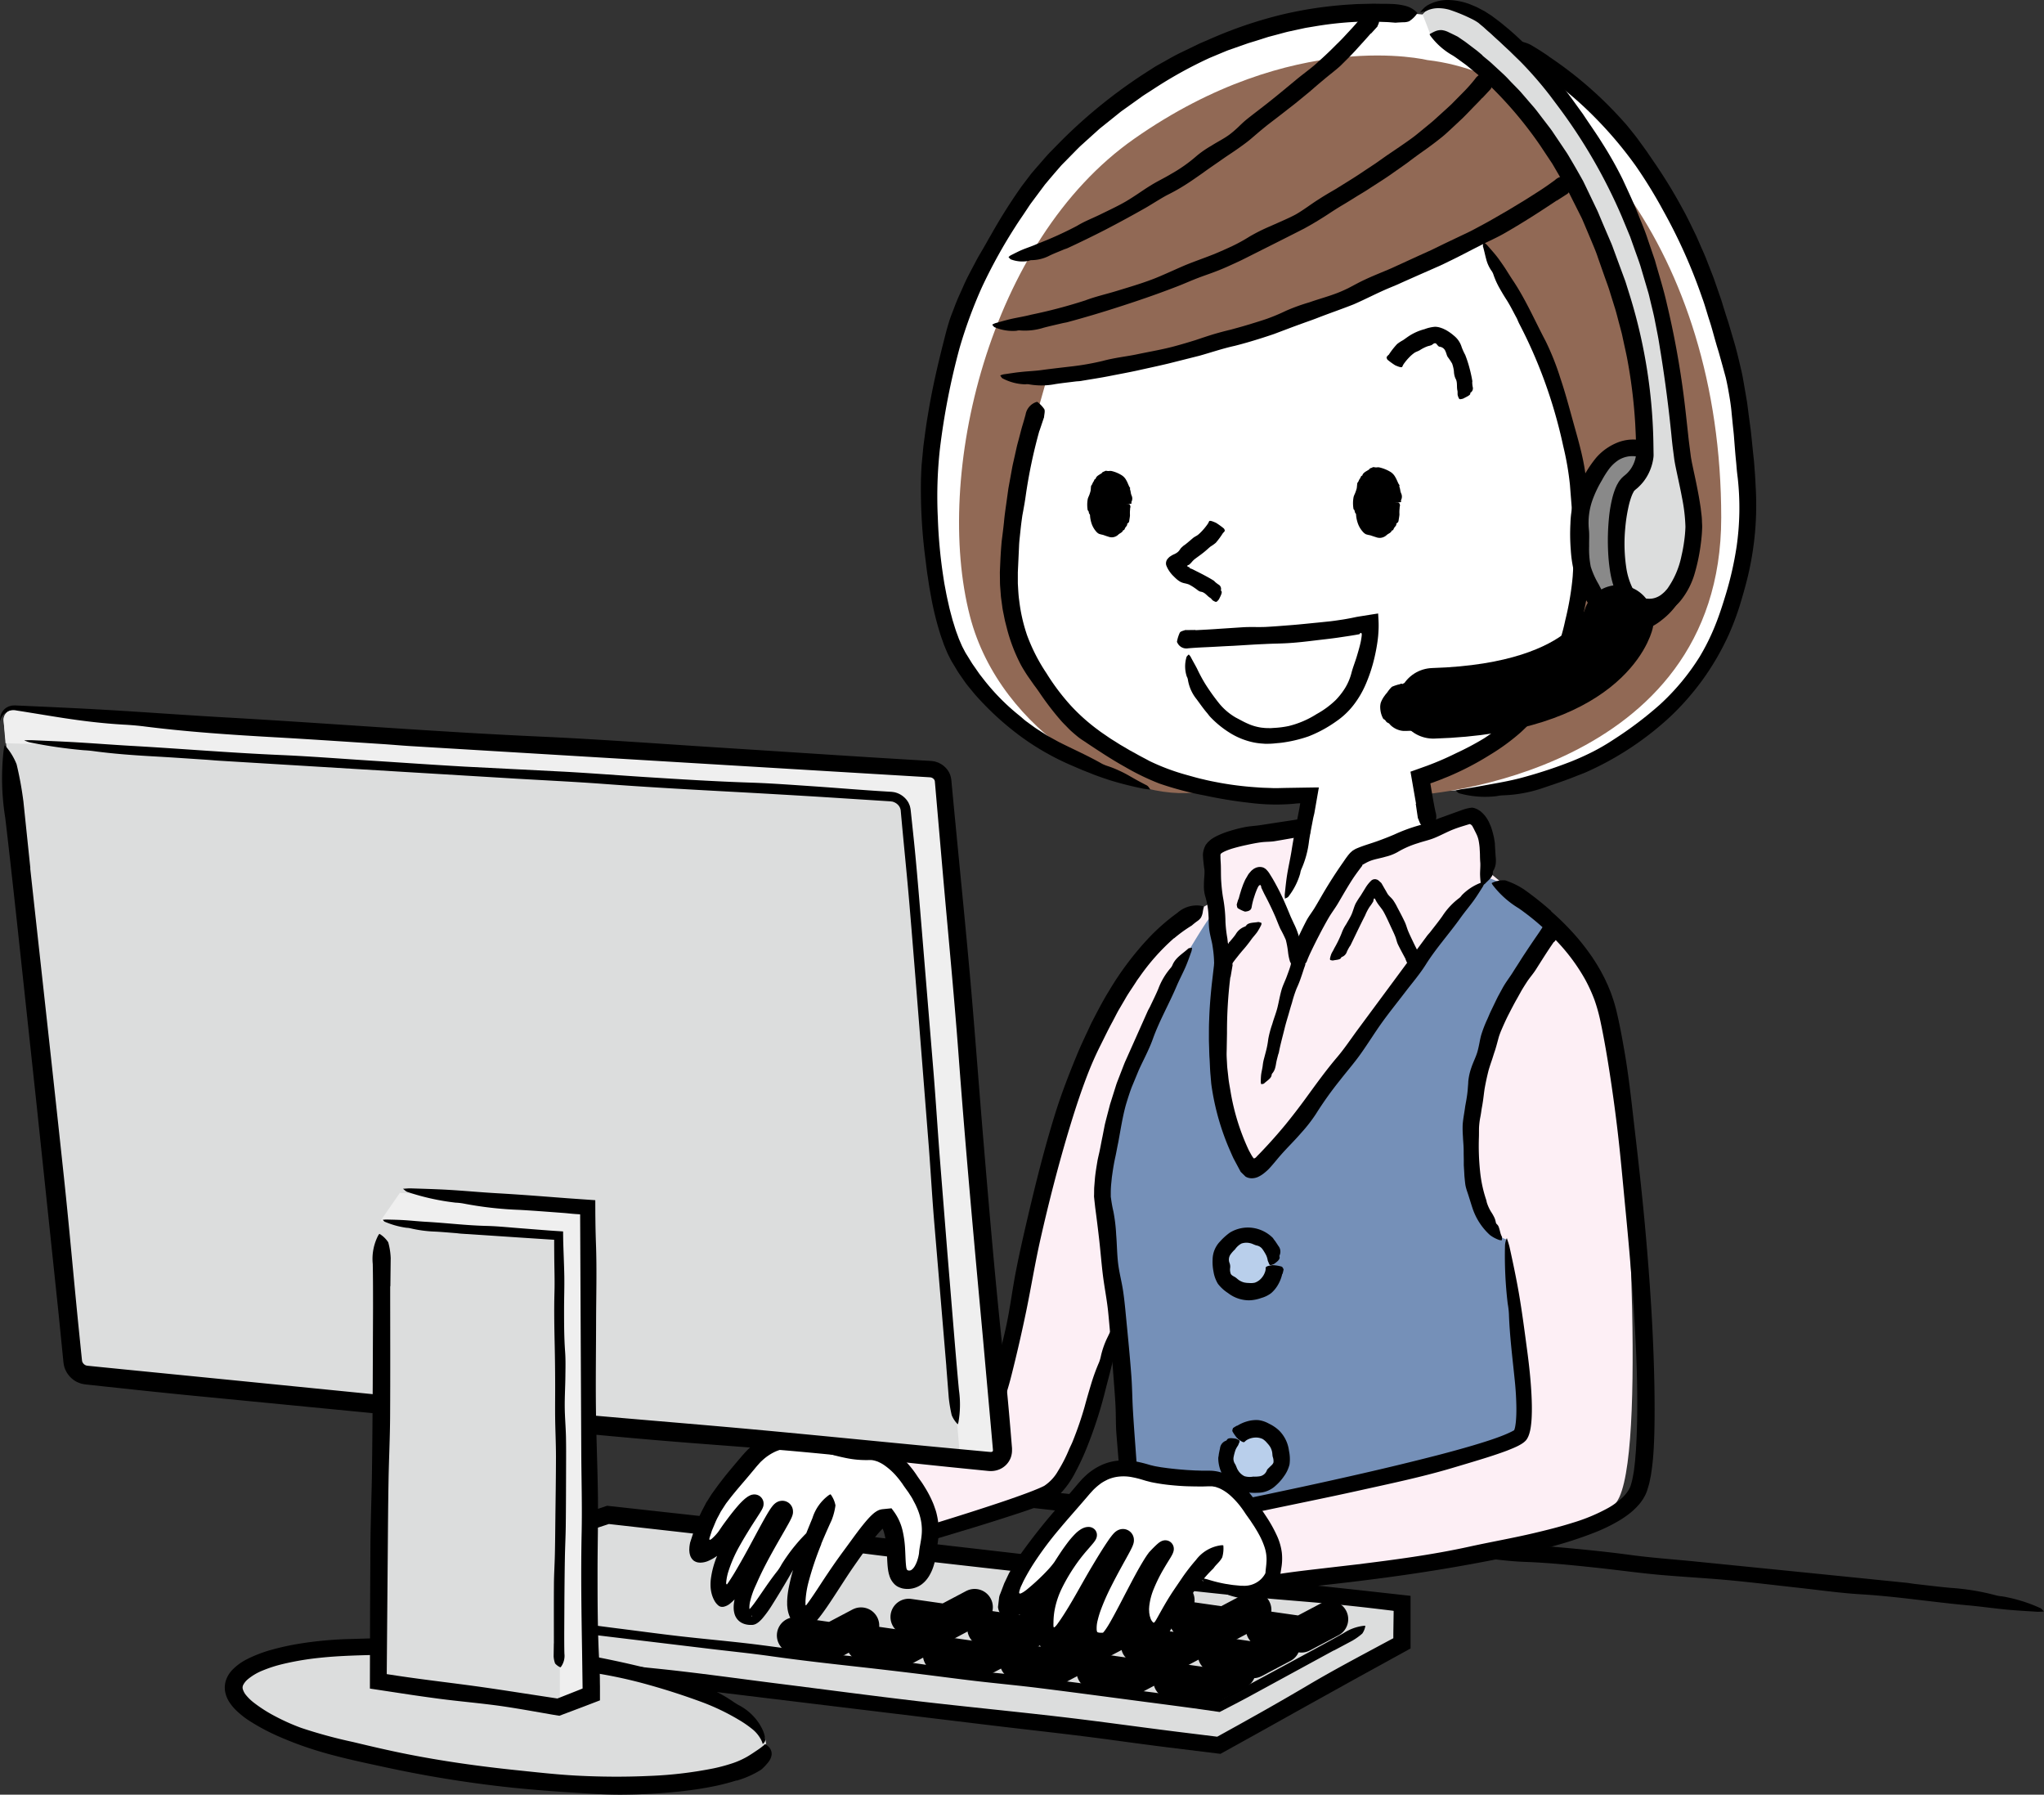 <svg id="ill01" xmlns="http://www.w3.org/2000/svg" width="230" height="201.902" viewBox="0 0 230 201.902">
    <rect x="0" y="0" width="230" height="201.902" fill="#333333" stroke="none"/>
    <defs>
        <clipPath id="clip-path">
            <path id="長方形_1293" data-name="長方形 1293" style="fill:none" d="M0 0h230v201.902H0z"/>
        </clipPath>
        <style>
            .cls-10{fill:none}.cls-2{clip-path:url(#clip-path)}.cls-3{fill:#fff}.cls-7{fill:#dcdddd}.cls-8{fill:#b9cfeb}.cls-10{stroke:#000;stroke-linecap:round;stroke-linejoin:round;stroke-width:4.101px}.cls-12{fill:#efefef}
        </style>
    </defs>
    <g id="グループ_1561" data-name="グループ 1561">
        <g id="グループ_1560" data-name="グループ 1560" class="cls-2">
            <path id="パス_1355" data-name="パス 1355" d="M479.126 725.9c3.923.418 7.85.816 11.77 1.264 1.931.22 3.847.551 5.776.8 2.225.288 4.456.543 6.685.8 4.234.5 8.466 1.02 12.7 1.475 2.575.275 5.164.42 7.743.666 2.433.233 4.861.535 7.293.784 2.255.231 4.513.448 6.771.641 3.588.3 7.169.615 10.745 1.1 2.365.317 4.762.48 7.143.718l12.528 1.257 11.206 1.134c.367.036.732.106 1.1.148 1.341.151 2.68.319 4.022.44a26.056 26.056 0 0 1 5.032.833 4.165 4.165 0 0 0 .726.118 17.285 17.285 0 0 1 4.233 1.3c.212.073.3.266.453.4a6.736 6.736 0 0 1-.736.031c-1.15-.071-2.3-.133-3.449-.241-1.473-.142-2.942-.351-4.414-.485-4-.365-7.978-1-12-1.237-2.35-.141-4.711-.483-7.067-.74-2.578-.281-5.153-.6-7.733-.843-2.7-.248-5.407-.384-8.108-.63-2.158-.2-4.31-.5-6.466-.736-2.823-.3-5.64-.6-8.478-.7-1.631-.059-3.291-.283-4.932-.476-2.008-.237-4-.569-6.011-.764-1.935-.189-3.88-.222-5.82-.385-1.964-.163-3.929-.39-5.891-.6-3.9-.427-7.8-.848-11.7-1.306-2.177-.256-4.339-.6-6.515-.872-2.595-.325-5.2-.621-7.8-.92l-7.062-.789c-1.319-.142-2.64-.282-3.96-.391a3.814 3.814 0 0 1-2.516-.893c-.058-.06-.155-.146-.123-.188a2.912 2.912 0 0 1 .86-.906 5.025 5.025 0 0 1 1.414-.132.82.82 0 0 1 .147.014l2.43.294v.023" transform="translate(-365.056 -558.484)"/>
            <path id="パス_1356" data-name="パス 1356" class="cls-3" d="M521.483 8.435a28.107 28.107 0 0 0-5.648-4.825c-4.76-2.7-6.673-.157-6.673-.157l-.61-.056c-8.082-1.019-20.462-.033-33.82 10.332-26.841 20.824-22.167 54.883-18.042 62.063S467.3 87.569 478.615 90.3l13.917 1.363c1.174.026 2.349.008 3.521-.039l-4.274 18.574 18.3-2.2-1.233-17.078 4.043-.184s35.292-.855 32.639-36.846c-2.018-27.379-15.613-39.918-22.563-44.59z" transform="translate(-349.077 -1.821)"/>
            <path id="パス_1357" data-name="パス 1357" d="M521.343 27.626s-15.044-3.742-33.017 8.864c-16.379 11.487-22.57 37.861-18.46 53.713 3.416 13.175 17.85 21.184 25.942 19.721 0 0-3.017-1.669-4.635-2.4-8.783-3.965-13.906-7.888-16.834-18.176-1.8-6.339 4.229-26.023 4.229-26.023s22.607-1.626 48.468-15.777c0 0 11.548 15.777 11.548 35.132 0 21.306-17.853 25.762-17.853 25.762l-.038 1.805S554.4 108.013 554.4 79.1c0-30.089-17.077-49.647-33.057-51.477" transform="translate(-360.72 -20.864)" style="fill:#916955"/>
            <path id="パス_1358" data-name="パス 1358" d="m469.813 485.5-13.624-1.514-2.647-29.04c-2.823 14.29-5.469 19.112-7.586 20.289s-13.585 4.558-13.585 4.558c-2.588-8.321-6.469-9.38-6.469-9.38s11.526-4.763 13.408-5.234 5.175-26.345 11.056-40.224c4.818-11.369 10.425-14.688 12.295-15.516l1.731-.979c.537-2.457-.376-4.9 0-5.469 1.042-1.562 10.922-3.107 10.922-3.107l-3.424 9.635 1.764 4.675 7.035-10.808c1.9-.721 12.627-4.326 12.627-4.326s2.444-1.491 1.95 6.048l7.361 6.064s6.257 4.061 7.411 16.7c.829 9.083 3.244 45.667-.648 48.55s-17.409 5.731-17.409 5.731z" transform="translate(-327.828 -307.076)" style="fill:#fdeff5"/>
            <path id="パス_1359" data-name="パス 1359" d="M584.569 469.382c-3.5-1.135-5.329-6.838-4.136-14.255 1.647-10.233 9.174-20.465 9.174-20.465a7.385 7.385 0 0 0-1.764-2.94c-1.529-1.764-5.41-3.058-5.41-3.058l-2.823 2.705s-21.171 30.58-23.641 29.874c-5.363-1.532-3.411-24.346-3.411-24.346s-.706-4-1.059-4-3.646 5.646-5.41 8.7-7.763 16.231-6.7 23.052 3.058 35.99 3.058 35.99l7.163.528s35.034-7.93 36.764-9.443-1.8-22.347-1.8-22.347" transform="translate(-415.082 -329.953)" style="fill:#7590b8"/>
        </g>
    </g>
    <g id="グループ_1563" data-name="グループ 1563">
        <g id="グループ_1562" data-name="グループ 1562" class="cls-2">
            <path id="パス_1360" data-name="パス 1360" class="cls-7" d="m195.266 746.883 18.582-6.145 89.389 9.762v4.587l-20.7 11.291-93.621-11.644v-2.205s0-2.911 6.351-5.646" transform="translate(-145.412 -570.164)"/>
            <path id="パス_1361" data-name="パス 1361" d="m201.064 738.894 9.791-3.244 13.78 1.52c3.863.436 7.707.982 11.568 1.446 4.454.537 8.917 1.041 13.378 1.553 8.472.972 16.94 1.968 25.416 2.9 5.15.563 10.312 1 15.467 1.53l5 .539 5.8.645v5.922l-.038.021-6.409 3.526-5.943 3.3-4.345 2.428-4.651 2.578-6.117-.752q-2.889-.367-5.779-.765c-4.727-.652-9.5-1.154-14.255-1.73l-25-3.031-22.363-2.721c-.733-.088-1.463-.21-2.2-.3-2.677-.341-5.353-.7-8.03-1.01-1.717-.2-3.421-.409-5.1-.659q-1.261-.187-2.5-.406-.621-.111-1.237-.231l-.311-.062-.544-.092-1.043-.183-.2-.035c.016-.375.024-.759.028-1.144v-1.805c0-.042 0-.083.007-.125a2.618 2.618 0 0 1 .083-.423 4.286 4.286 0 0 1 .607-1.242c.128-.171.256-.339.391-.492s.275-.3.421-.431l.44-.382.458-.333c.149-.114.31-.2.466-.3s.309-.193.47-.274l.479-.243.238-.12.244-.105c.645-.289 1.3-.531 1.976-.765a3.347 3.347 0 0 1 1.036-.087c-.417.24-.827.475-1.248.707a14.833 14.833 0 0 0-2.767 1.852 8.1 8.1 0 0 0-1.108 1.164 4.2 4.2 0 0 0-.711 1.311 1.761 1.761 0 0 0-.053.236.524.524 0 0 0-.005.085v1.63l2.56.335c1.029.132 2.059.262 3.088.382 7.988.931 15.938 2.128 23.959 2.937 4.682.473 9.4 1.151 14.106 1.741 5.145.646 10.291 1.336 15.439 1.939 5.386.63 10.777 1.147 16.164 1.776 4.3.5 8.606 1.114 12.912 1.652l4.631.572 2.414-1.335 2.635-1.476q2.63-1.486 5.231-3.021c2.8-1.659 5.767-3.221 8.676-4.788l.7-.375.072-.038.011-.005.023-.01.048-.021.007-.073V750.037l.016-1.147.017-1.147v-.155l.008-.109-.131-.025-.035-.006h-.018l-.045-.006-.369-.045-1.475-.177q-1.475-.174-2.951-.33c-3.868-.4-7.739-.654-11.613-1.033-3.923-.382-7.853-.828-11.778-1.263-7.8-.864-15.605-1.721-23.4-2.615-4.355-.5-8.691-1.086-13.046-1.6-5.194-.615-10.4-1.2-15.6-1.793l-7.852-.884-5.646 1.857a641.962 641.962 0 0 0-7.547 2.528 13.912 13.912 0 0 1-5.125 1.04c-.138-.011-.363-.016-.324-.076a4.4 4.4 0 0 1 1.131-1.419 19.1 19.1 0 0 1 2.556-1.142c.083-.036.188-.064.28-.094l4.659-1.5a.092.092 0 0 0 .01.02" transform="translate(-142.543 -566.248)"/>
            <path id="パス_1362" data-name="パス 1362" d="m295.605 787.743-9.684 5.276q-.746.4-1.5.792l-1.678.869-2.209-.317c-2.07-.287-4.144-.555-6.218-.827-3.937-.517-7.873-1.048-11.814-1.54-2.394-.3-4.8-.52-7.195-.8-2.261-.266-4.52-.572-6.781-.847q-3.144-.383-6.293-.735c-3.334-.369-6.661-.741-9.988-1.213-2.2-.312-4.427-.535-6.64-.8l-11.645-1.4-10.417-1.26c-.342-.041-.681-.1-1.023-.146-1.246-.16-2.493-.33-3.74-.471a38.449 38.449 0 0 1-4.686-.757 6.166 6.166 0 0 0-.676-.108 24.748 24.748 0 0 1-3.958-.989 1.437 1.437 0 0 1-.431-.262c.227.006.453 0 .681.02 1.068.1 2.137.2 3.2.324 1.369.161 2.735.362 4.1.519 3.721.427 7.421 1.008 11.159 1.363 2.182.207 4.379.534 6.57.809 2.4.3 4.792.629 7.19.905 2.509.289 5.022.512 7.532.8 2.005.231 4.008.524 6.013.775 2.624.328 5.244.651 7.877.861 1.513.121 3.058.341 4.584.541 1.867.245 3.726.547 5.592.768 1.8.214 3.6.336 5.4.535 1.825.2 3.652.437 5.476.668l10.879 1.388c2.025.266 4.038.583 6.062.859l1.16.158 5.1-2.738 5.822-3.151a236.982 236.982 0 0 0 3.245-1.791 5.248 5.248 0 0 1 2.3-.839c.067 0 .176-.01.165.026a2.084 2.084 0 0 1-.343.849 7.13 7.13 0 0 1-1.06.766 1.2 1.2 0 0 1-.12.067l-2.011 1.073-.008-.011" transform="translate(-145.502 -602.079)"/>
            <path id="パス_1363" data-name="パス 1363" d="M551.382 88.826c-1.885 1.257-3.777 2.476-5.733 3.6-.955.565-1.988.995-2.968 1.514-1.149.572-2.273 1.186-3.439 1.738l-.825.4c-.275.133-.556.247-.833.372l-1.669.733-1.665.739-.83.375-.84.35c-1.361.567-2.67 1.261-4.025 1.852-1.295.515-2.615.966-3.916 1.467-.6.241-1.212.448-1.82.668s-1.214.443-1.819.672l-1.442.544c-.486.166-.974.325-1.463.481-.979.31-1.964.6-2.964.85-1.331.292-2.629.736-3.945 1.107l-3.485.876c-1.165.28-2.338.525-3.508.788-1.048.227-2.1.417-3.157.626s-2.115.364-3.173.546c-.208.038-.422.035-.632.061-.766.1-1.534.178-2.3.3a8.071 8.071 0 0 1-2.929.021 1.385 1.385 0 0 0-.422 0 5.74 5.74 0 0 1-2.53-.658c-.126-.045-.2-.225-.29-.342a2.483 2.483 0 0 1 .4-.128c.64-.084 1.282-.2 1.926-.261.827-.095 1.663-.113 2.488-.238 1.122-.149 2.248-.274 3.374-.407a29.45 29.45 0 0 0 3.351-.6c.643-.174 1.3-.3 1.957-.411s1.323-.207 1.976-.349c1.431-.3 2.877-.537 4.287-.929.739-.2 1.471-.42 2.2-.645.725-.245 1.449-.49 2.181-.709a36.865 36.865 0 0 1 1.771-.467c.589-.16 1.18-.32 1.765-.495.766-.23 1.53-.462 2.286-.717a22.225 22.225 0 0 0 2.213-.926 21.85 21.85 0 0 1 2.62-.946c1.07-.379 2.176-.668 3.231-1.085.255-.1.505-.21.754-.324l.371-.174.364-.192c.485-.258.967-.518 1.463-.749 1-.474 2.038-.873 3.055-1.314l3.005-1.376 1.506-.682 1.474-.719 1.66-.791c.555-.264 1.116-.516 1.659-.811.648-.347 1.3-.691 1.939-1.056l1.914-1.105 1.712-1.035c.569-.348 1.126-.712 1.688-1.07.629-.4 1.236-.829 1.835-1.267a1.511 1.511 0 0 1 1.54-.344c.061.022.156.047.17.091a3.055 3.055 0 0 1 .242 1.048c-.017.232-.316.47-.493.7a.286.286 0 0 1-.069.052c-.394.267-.791.51-1.185.767l-.013-.018" transform="translate(-376.213 -66.268)"/>
            <path id="パス_1364" data-name="パス 1364" d="M500.684 3.833a39.132 39.132 0 0 0-6.245.533l-.774.129-.387.064-.384.083-1.535.333c-.509.12-1.012.269-1.519.4l-.759.2-.749.24c-.491.159-.985.31-1.48.458l-1.464.515-.734.255c-.244.088-.481.194-.721.29l-1.437.6a48.1 48.1 0 0 0-6.308 3.492l-.722.465c-.24.155-.484.306-.713.479l-1.4 1-.7.5c-.234.166-.45.355-.675.531l-1.341 1.076c-.22.183-.454.351-.664.546l-.639.575-1.276 1.152c-.422.388-.811.81-1.217 1.214l-.6.613c-.2.206-.407.4-.591.624q-.688.786-1.36 1.585l-.335.4-.313.418-.623.837-.622.837c-.205.28-.388.577-.584.864-.38.581-.784 1.147-1.155 1.734a58.224 58.224 0 0 0-3.8 6.874 52.529 52.529 0 0 0-2.512 6.84 79.827 79.827 0 0 0-2.21 11.35 48.834 48.834 0 0 0-.234 7.688 56.027 56.027 0 0 0 .621 6.7c.044.276.082.554.132.829l.156.822c.1.551.228 1.09.349 1.633.057.273.13.539.2.806l.214.8c.17.52.314 1.056.511 1.557.087.224.16.461.257.675l.282.651c.1.207.21.4.313.605s.251.416.375.624l.387.628c.128.21.277.405.414.608l.418.6c.14.2.3.388.446.583a24.549 24.549 0 0 0 4.092 4.17c.3.235.573.515.893.733l.855.621c.29.2.592.385.888.578l.446.286c.15.094.308.175.462.263l.931.511c1.628.819 3.27 1.539 4.832 2.434a4.812 4.812 0 0 0 .732.29 11.061 11.061 0 0 1 1.174.473c.371.164.72.346 1.06.536.677.392 1.337.762 2.043 1.118.219.109.294.316.438.479a8.026 8.026 0 0 1-.8-.094 39.577 39.577 0 0 1-3.69-.927c-.775-.255-1.551-.512-2.308-.827-.379-.154-.764-.293-1.139-.457l-1.128-.486a29.076 29.076 0 0 1-5.776-3.363 32.932 32.932 0 0 1-4.925-4.567l-.628-.762-.31-.386c-.1-.133-.191-.269-.287-.4l-.564-.816c-.181-.277-.345-.564-.517-.846s-.346-.555-.5-.875l-.232-.463c-.074-.155-.132-.312-.2-.467l-.194-.468c-.063-.156-.113-.315-.169-.471-.107-.315-.231-.627-.32-.945a34.035 34.035 0 0 1-1.017-4.195l-.189-1.058-.158-1.062c-.117-.706-.185-1.418-.281-2.126a60.517 60.517 0 0 1-.482-8.955c.028-.6.036-1.2.1-1.795l.168-1.791c.158-1.189.306-2.379.513-3.561.5-3.1 1.227-6.144 2.016-9.191.115-.438.241-.876.374-1.314s.31-.863.473-1.294.328-.862.507-1.287l.566-1.26c.438-1.035.993-2.015 1.512-3.009l.2-.372.213-.363.423-.726c.285-.483.547-.977.835-1.457a60.849 60.849 0 0 1 3.465-5.478l1-1.313c.347-.426.716-.835 1.076-1.252s.718-.835 1.1-1.233l1.157-1.178a57.471 57.471 0 0 1 10.217-8.152c.5-.343 1.048-.622 1.578-.923s1.061-.6 1.606-.871l1.647-.794c.276-.128.543-.275.826-.389l.841-.36a48.409 48.409 0 0 1 8.253-2.812 45.267 45.267 0 0 1 7.813-1.134l.552-.035.554-.012 1.107-.027c.369-.009.738.007 1.107.008s.739 0 1.107.018a7.089 7.089 0 0 1 1.632.222 2.829 2.829 0 0 1 1.174.641c.063.061.169.148.133.189a3.161 3.161 0 0 1-.928.9 1.791 1.791 0 0 1-.667.105c-.273.014-.575.025-.83.05a.929.929 0 0 1-.156-.009l-.645-.051c-.215-.013-.431-.017-.647-.026-.432-.012-.863-.04-1.3-.039v-.023" transform="translate(-346.375 -1.421)"/>
            <path id="パス_1365" data-name="パス 1365" d="M721.791 21.8a43.887 43.887 0 0 1 8.451 7.361c.316.335.593.7.885 1.058s.575.716.84 1.092l.809 1.113.776 1.135a57.048 57.048 0 0 1 3.31 5.4c.494.872.913 1.782 1.356 2.678l.164.337.151.343.3.687c.2.459.406.913.6 1.375l.545 1.4c.181.465.371.927.525 1.4l.491 1.414c.081.236.169.47.243.707l.219.715q.267.868.553 1.731l.512 1.744c.363 1.159.635 2.34.911 3.521.138.556.231 1.121.33 1.684l.29 1.692c.052.281.089.565.124.849l.109.851.227 1.7c.123 1.052.216 2.108.331 3.161.064.525.091 1.06.134 1.591s.067 1.065.093 1.6a34.555 34.555 0 0 1-.88 10.169c-.269 1.1-.581 2.2-.916 3.294a30.815 30.815 0 0 1-1.213 3.215 29.621 29.621 0 0 1-3.036 5.217c-.6.814-1.236 1.6-1.909 2.348s-1.389 1.465-2.14 2.137a34.562 34.562 0 0 1-9.024 5.82c-.322.141-.656.257-.984.387-1.191.483-2.407.894-3.621 1.3a15.465 15.465 0 0 1-4.739.9 4.12 4.12 0 0 0-.688.09 10.906 10.906 0 0 1-4.133-.3c-.2-.036-.323-.212-.467-.327.209-.047.426-.122.646-.152 1.039-.137 2.073-.337 3.108-.525 1.327-.239 2.662-.477 3.962-.845a52.961 52.961 0 0 0 5.22-1.726 30.29 30.29 0 0 0 2.507-1.13 24.19 24.19 0 0 0 2.369-1.39 41.884 41.884 0 0 0 5.129-3.873 25.8 25.8 0 0 0 4.493-5.386 24.448 24.448 0 0 0 1.651-3.275c.47-1.128.854-2.288 1.21-3.454a38.215 38.215 0 0 0 1.318-5.717 30.633 30.633 0 0 0 .122-7.7 23.94 23.94 0 0 1-.123-1.109l-.046-.559-.056-.564c-.071-.753-.125-1.511-.186-2.263-.029-.461-.088-.919-.134-1.378l-.138-1.378c-.076-.921-.23-1.83-.394-2.737a29.047 29.047 0 0 0-.269-1.3l-.351-1.284-.358-1.283c-.115-.427-.259-.846-.377-1.273-.252-.86-.47-1.731-.75-2.582s-.507-1.721-.82-2.56a60.451 60.451 0 0 0-4.34-9.729 54.338 54.338 0 0 0-3.113-5.077 44.571 44.571 0 0 0-4.58-5.44 40.168 40.168 0 0 0-4.862-4.219 27.394 27.394 0 0 0-3.014-1.954 3.65 3.65 0 0 1-1.786-1.64c-.031-.073-.087-.179-.048-.211a2.446 2.446 0 0 1 1.071-.594 4.016 4.016 0 0 1 1.318.381.76.76 0 0 1 .125.069c.68.395 1.332.822 1.978 1.257l-.011.02" transform="translate(-547.518 -15.449)"/>
            <path id="パス_1366" data-name="パス 1366" d="M537.923 235.849c-.038 1.7-.923 3.064-1.976 3.041s-1.877-1.424-1.839-3.127.924-3.065 1.978-3.041 1.877 1.424 1.838 3.127" transform="translate(-411.115 -179.131)"/>
            <path id="パス_1367" data-name="パス 1367" d="m535.851 233.765-.429-.082c-.2-.038-.24-.081-.2-.13.027-.035.073-.071.086-.106a.57.57 0 0 0 0-.345c-.005-.02-.033-.037-.048-.055s-.06-.038-.047-.063a.832.832 0 0 0-.017-.576 1.967 1.967 0 0 0-.172-.362c-.022-.064.038-.17-.017-.22-.2-.178-.277-.422-.461-.58a2.065 2.065 0 0 0-.162-.134.169.169 0 0 0-.187-.05c-.06.023-.087-.046-.134-.083a.48.48 0 0 0-.165-.062.248.248 0 0 0-.169.051.328.328 0 0 1-.273.057c-.049 0-.058.065-.1.076a.481.481 0 0 0-.3.219.906.906 0 0 1-.126.187.718.718 0 0 0-.106.2c-.023.111-.089.193-.113.3a3.133 3.133 0 0 0-.049.394.264.264 0 0 1-.071.124.187.187 0 0 0-.046.192c.026.079-.056.133-.084.2-.005.011-.045.016-.033.029.138.143-.1.218-.129.339-.023.079-.12.157-.074.242a.528.528 0 0 1 .039.2c.008.048 0 .094-.076.145s-.068.1-.007.147.047.094.067.141a.666.666 0 0 0 .087.144.206.206 0 0 1 .028.051 3.241 3.241 0 0 0 .123.47c.022.058.1.1.083.164a.29.29 0 0 0-.023.185.283.283 0 0 0 .051.1c.081.075.124.156.031.314-.015.026.016.032.015.051a1.376 1.376 0 0 0 0 .185c0 .02.007.039.031.044.1.023.1.11.116.19a.28.28 0 0 0 .2.2c.249.081.418.18.616.256a.544.544 0 0 0 .244.041c.041-.007.077-.048.111-.074s.118.034.181.029a.267.267 0 0 0 .275-.16 1.085 1.085 0 0 1 .218-.3c.055-.076.172-.109.182-.224.022-.205.2-.319.244-.51.015-.078.038-.151.06-.224a1.71 1.71 0 0 0 .04-.23.833.833 0 0 0-.078-.258.069.069 0 0 1 0-.044c.028-.082-.037-.18-.065-.267a.421.421 0 0 1 0-.281c.012-.054.107-.1.282-.143.131-.033.246-.072.363-.111.373.015.372.018.416.08a.392.392 0 0 1 .045.348c-.02.073-.007.15-.02.224a3.505 3.505 0 0 0-.008.586.038.038 0 0 0 0 .011c-.008.155-.036.309-.059.467-.016.082-.019.17-.04.252a.41.41 0 0 1-.086.139c-.038.046-.134.061-.126.126.012.207-.167.308-.246.472-.043.1-.065.232-.218.236-.077.266-.365.318-.552.507a1.087 1.087 0 0 1-.692.289 1.187 1.187 0 0 1-.292-.033c-.095-.025-.185-.063-.275-.085l-.466-.162a2.88 2.88 0 0 1-.444-.116 1.048 1.048 0 0 1-.312-.26 2.619 2.619 0 0 1-.483-.81 3.694 3.694 0 0 1-.195-.843c-.015-.107.014-.223-.069-.309-.122-.128-.028-.294-.2-.419-.012-.009 0-.022-.006-.033a3.6 3.6 0 0 1 .009-1.241c.048-.205.169-.394.222-.592a2.827 2.827 0 0 0 .1-.344c.022-.17.027-.352.053-.535a.047.047 0 0 1 .014-.031.7.7 0 0 0 .137-.232 1.2 1.2 0 0 1 .132-.239c.074-.09.056-.259.22-.284a.66.66 0 0 1 .279-.381 1.864 1.864 0 0 1 .207-.135c.069-.045.139-.089.211-.138.056-.038.084-.136.159-.147.137-.016.238-.152.394-.107a.915.915 0 0 0 .271.015.835.835 0 0 1 .264 0 3.709 3.709 0 0 1 1.089.437 1.474 1.474 0 0 1 .584.607c.14.236.219.482.333.711.026.055.077.1.1.156.013.039-.033.1-.018.134a2.222 2.222 0 0 1 .086.355 1.329 1.329 0 0 0 .092.351.794.794 0 0 1-.012.72c-.024.04 0 .081.011.122.024.076-.031.1-.425.136" transform="translate(-408.945 -177.046)"/>
            <path id="パス_1368" data-name="パス 1368" d="M668.3 234.44c-.041 1.8-1 3.248-2.151 3.222s-2.045-1.51-2-3.315 1-3.249 2.151-3.223 2.045 1.511 2 3.316" transform="translate(-511.205 -177.901)"/>
            <path id="パス_1369" data-name="パス 1369" d="m666.071 232.187-.461-.087c-.21-.041-.258-.086-.212-.139.029-.037.079-.075.092-.113a.6.6 0 0 0 0-.368c-.006-.021-.036-.039-.052-.058s-.064-.041-.05-.067a.88.88 0 0 0-.022-.614 2.127 2.127 0 0 0-.189-.383c-.023-.068.037-.181-.021-.234-.219-.185-.3-.444-.5-.609a1.23 1.23 0 0 1-.087-.075l-.089-.066a.184.184 0 0 0-.2-.05c-.065.027-.094-.049-.146-.087a.546.546 0 0 0-.179-.066.274.274 0 0 0-.183.054.237.237 0 0 1-.134.059.419.419 0 0 1-.161 0c-.053 0-.064.07-.107.081a.505.505 0 0 0-.32.228 1.1 1.1 0 0 1-.139.2.754.754 0 0 0-.118.212c-.026.119-.1.2-.124.319a3.307 3.307 0 0 0-.057.42.278.278 0 0 1-.077.132.2.2 0 0 0-.05.2c.028.085-.061.141-.092.216-.006.011-.049.016-.036.03a.117.117 0 0 1 0 .189c-.047.055-.119.109-.136.171-.025.084-.13.167-.08.258a.557.557 0 0 1 .042.214c.008.051 0 .1-.081.154s-.073.111-.007.157.051.1.072.151a.7.7 0 0 0 .094.153.211.211 0 0 1 .03.054 3.275 3.275 0 0 0 .135.5c.023.061.113.1.09.173a.316.316 0 0 0-.022.2.271.271 0 0 0 .056.1c.087.079.135.163.037.335-.016.029.017.033.017.055a1.334 1.334 0 0 0 0 .2c0 .021.007.042.034.046.107.023.106.114.127.2a.3.3 0 0 0 .216.212c.269.08.452.184.667.263a.615.615 0 0 0 .264.043c.045-.007.083-.051.121-.079s.127.038.195.033a.29.29 0 0 0 .3-.166 1.118 1.118 0 0 1 .24-.32c.059-.082.187-.113.2-.235.027-.218.213-.337.269-.539a2.365 2.365 0 0 1 .066-.239 1.682 1.682 0 0 0 .045-.244.859.859 0 0 0-.082-.276.07.07 0 0 1 0-.046c.031-.087-.039-.192-.069-.284a.441.441 0 0 1 0-.3c.013-.057.115-.106.3-.151a5.01 5.01 0 0 0 .39-.118c.4.016.4.019.447.086a.417.417 0 0 1 .047.373c-.022.078-.007.161-.022.24a3.808 3.808 0 0 0-.012.629.037.037 0 0 0 0 .011c-.012.166-.041.332-.069.5-.017.088-.023.182-.046.27a.473.473 0 0 1-.094.148c-.043.048-.144.064-.138.134a.418.418 0 0 1-.1.271 1.25 1.25 0 0 0-.174.232c-.05.1-.073.248-.239.249-.091.283-.4.333-.6.53a1.17 1.17 0 0 1-.738.3 1.324 1.324 0 0 1-.309-.038c-.1-.027-.2-.067-.29-.091l-.5-.166a3.322 3.322 0 0 1-.476-.113 1.144 1.144 0 0 1-.339-.272 2.774 2.774 0 0 1-.535-.861 3.845 3.845 0 0 1-.222-.9c-.017-.115.012-.239-.077-.332-.132-.137-.033-.315-.217-.449-.012-.01-.005-.023-.007-.035a3.779 3.779 0 0 1 .008-1.333c.052-.22.183-.423.242-.634a3.212 3.212 0 0 0 .116-.368c.025-.182.034-.377.063-.574a.055.055 0 0 1 .016-.033.748.748 0 0 0 .149-.248 1.413 1.413 0 0 1 .146-.254c.084-.094.063-.277.243-.3a.658.658 0 0 1 .114-.231 1.069 1.069 0 0 1 .192-.173 2.192 2.192 0 0 1 .225-.14c.074-.047.151-.092.229-.143.061-.039.09-.146.172-.154.145-.016.255-.157.418-.108a.938.938 0 0 0 .287.019.9.9 0 0 1 .278 0 4.227 4.227 0 0 1 1.162.449 1.585 1.585 0 0 1 .639.638c.153.251.245.513.369.758a1.648 1.648 0 0 1 .107.167c.014.042-.035.105-.018.145a2.274 2.274 0 0 1 .1.38 1.407 1.407 0 0 0 .1.376.85.85 0 0 1-.01.773c-.025.043 0 .087.012.131.025.082-.033.108-.457.146" transform="translate(-508.874 -175.646)"/>
            <path id="パス_1370" data-name="パス 1370" d="M576.192 255.832a9.151 9.151 0 0 1-.817 1.114 4.452 4.452 0 0 1-.571.408c-.212.162-.394.346-.6.515-.377.327-.8.608-1.2.913a2.23 2.23 0 0 0-.327.323 2.51 2.51 0 0 1-.278.284.2.2 0 0 1-.1.055.285.285 0 0 0-.1.044c-.042.035-.057.1.03.153a.665.665 0 0 0 .171.054c.035.009.036.02.022.069a.027.027 0 0 0 .01.033.036.036 0 0 0 .016.006s.04.017.058.023l.145.055c.058.023.116.048.171.076.389.2.8.4 1.219.622.374.2.753.405 1.132.648.038.023.057.072.092.1a3.684 3.684 0 0 0 .391.306.565.565 0 0 1 .295.641.092.092 0 0 0 .039.092c.164.141-.109.629-.267.949a2.171 2.171 0 0 1-.243.26c-.045.006-.106.026-.13.016a1.7 1.7 0 0 1-.311-.155c-.11-.087-.179-.223-.308-.3-.339-.2-.564-.611-1.023-.681-.266-.039-.43-.246-.647-.379a5.119 5.119 0 0 0-.715-.438 2.807 2.807 0 0 0-.444-.126 4.587 4.587 0 0 1-.231-.058 2.139 2.139 0 0 1-.25-.1 2.222 2.222 0 0 1-.244-.153 1.894 1.894 0 0 1-.231-.184c-.151-.126-.272-.262-.407-.388a3.639 3.639 0 0 1-.425-.534 2.927 2.927 0 0 1-.324-.64.808.808 0 0 1 .221-.765 1.5 1.5 0 0 1 .185-.179l.234-.149a2.106 2.106 0 0 1 .267-.13 2.1 2.1 0 0 0 .254-.139c.359-.228.38-.45.568-.614.049-.041.082-.075.113-.105a1.326 1.326 0 0 1 .1-.087c.071-.056.149-.1.221-.159.29-.224.57-.474.865-.724.165-.138.394-.225.569-.366a5.117 5.117 0 0 0 .569-.565 6.113 6.113 0 0 0 .454-.569 1.481 1.481 0 0 0 .2-.354c.037-.106.193-.109.668.1a1.244 1.244 0 0 1 .158.075 9.272 9.272 0 0 1 .808.582c.136.12.108.2.152.291 0 .009 0 .011-.008.016-.061.078-.125.15-.187.225l-.019-.012" transform="translate(-438.566 -195.883)"/>
            <path id="パス_1371" data-name="パス 1371" d="M677.775 162.816a8.237 8.237 0 0 1 .957-1.229 4.471 4.471 0 0 1 .669-.436c.25-.172.491-.356.752-.521a5.991 5.991 0 0 1 1.666-.715 4.206 4.206 0 0 1 1.182-.269 2.094 2.094 0 0 1 .591.1c.1.035.208.07.308.111l.29.139a5.337 5.337 0 0 1 .92.644 2.606 2.606 0 0 1 .882 1.295 6.7 6.7 0 0 0 .4.879 13.312 13.312 0 0 1 .5 1.55c.123.463.222.926.3 1.391.01.046-.015.1-.012.142a3.16 3.16 0 0 0 .05.5.575.575 0 0 1-.234.659.091.091 0 0 0-.033.094c.031.2-.489.4-.806.58a1.983 1.983 0 0 1-.351.07c-.039-.023-.1-.049-.113-.076a1.773 1.773 0 0 1-.15-.388c-.027-.169.009-.344-.03-.512-.108-.453.037-.945-.226-1.374a2.2 2.2 0 0 1-.167-.8 4.074 4.074 0 0 0-.2-.858 7.256 7.256 0 0 0-.509-.765c-.113-.2-.144-.432-.245-.628a.79.79 0 0 0-.607-.5.266.266 0 0 1-.1-.024.191.191 0 0 1-.073-.038l-.107-.108c-.021-.025-.04-.044-.058-.067a.867.867 0 0 0-.056-.076.226.226 0 0 0-.165-.086c-.151-.012-.293.158-.41.214a3.34 3.34 0 0 1-.4.114 4.279 4.279 0 0 0-.91.454c-.179.11-.418.172-.611.3a4.2 4.2 0 0 0-.63.557 5.494 5.494 0 0 0-.5.6 1.6 1.6 0 0 0-.217.378c-.042.113-.2.121-.679-.08a1.186 1.186 0 0 1-.158-.073 7.991 7.991 0 0 1-.807-.584c-.135-.122-.1-.207-.142-.307 0-.01.005-.012.009-.018.068-.087.137-.17.207-.254l.019.012" transform="translate(-521.518 -122.884)"/>
            <path id="パス_1372" data-name="パス 1372" d="M539.965 38.554c-.352.4-.732.764-1.1 1.148s-.732.765-1.109 1.135l-1.156 1.082c-.389.357-.769.726-1.181 1.056s-.816.645-1.235.953l-.629.46c-.215.147-.428.3-.638.448q-.727.527-1.441 1.068c-.485.349-.977.688-1.465 1.032-.919.665-1.887 1.255-2.834 1.875-.47.315-.965.592-1.444.892s-.96.6-1.446.887c-.592.348-1.167.724-1.741 1.1s-1.163.734-1.756 1.083q-.422.243-.849.477l-.867.442-1.736.879-3.223 1.62c-.427.215-.852.433-1.282.641s-.865.4-1.3.6c-.868.4-1.76.742-2.664 1.057-.6.213-1.189.437-1.775.682s-1.171.495-1.766.715c-2.078.8-4.183 1.521-6.3 2.2q-2.842.921-5.728 1.7c-.189.053-.386.073-.577.12-.7.164-1.4.321-2.087.5a6.983 6.983 0 0 1-2.7.311 1.192 1.192 0 0 0-.389.042 5.215 5.215 0 0 1-2.416-.384c-.122-.03-.212-.2-.313-.3a2.017 2.017 0 0 1 .352-.172c.581-.158 1.159-.333 1.746-.469.754-.171 1.522-.286 2.271-.482a57.323 57.323 0 0 0 6.107-1.61c1.154-.44 2.375-.708 3.561-1.073 1.3-.4 2.6-.776 3.872-1.256.667-.244 1.315-.536 1.965-.821s1.295-.581 1.948-.854c1.049-.425 2.122-.794 3.175-1.214a50.361 50.361 0 0 0 2.032-.9 19.011 19.011 0 0 0 1.947-1.074A20.5 20.5 0 0 1 516.1 53l1.444-.641c.481-.214.96-.433 1.423-.682.879-.5 1.684-1.132 2.538-1.672.429-.28.867-.546 1.308-.806l.664-.387.653-.405c.864-.537 1.732-1.069 2.569-1.644l1.271-.843 1.245-.878c.942-.635 1.885-1.266 2.806-1.935.277-.2.541-.409.8-.625l.787-.645.785-.649c.256-.222.5-.454.756-.681.454-.413.912-.823 1.359-1.244l1.293-1.311a17.4 17.4 0 0 0 1.368-1.54 1.375 1.375 0 0 1 1.365-.607c.063.009.158.016.182.056a3.233 3.233 0 0 1 .492.941c.044.22-.175.494-.28.744a.245.245 0 0 1-.051.061l-.9.963z" transform="translate(-373.175 -27.545)"/>
            <path id="パス_1373" data-name="パス 1373" d="M533.576 8.316c-.54.627-1.1 1.231-1.656 1.847s-1.149 1.188-1.734 1.772c-.6.555-1.261 1.033-1.878 1.561-.362.3-.719.6-1.073.906l-.53.46-.541.446-1.031.843c-.344.28-.7.545-1.049.819s-.7.549-1.05.816l-1.055.808c-.421.335-.834.68-1.245 1.03s-.814.711-1.248 1.03c-.406.305-.823.6-1.241.887s-.847.562-1.264.854c-.769.546-1.555 1.066-2.316 1.625-.615.428-1.225.864-1.857 1.265a21.418 21.418 0 0 1-1.951 1.116c-.446.22-.87.479-1.3.739s-.848.524-1.279.774q-2.276 1.294-4.6 2.5-2.087 1.068-4.216 2.053c-.139.065-.293.1-.435.16-.516.222-1.044.419-1.551.661a4.479 4.479 0 0 1-2.074.534.75.75 0 0 0-.3.075 3.619 3.619 0 0 1-1.983-.147c-.1-.017-.207-.173-.307-.267a1.3 1.3 0 0 1 .24-.2c.423-.208.842-.433 1.276-.617.558-.234 1.141-.413 1.692-.665a41.193 41.193 0 0 0 4.506-2.04c.827-.508 1.744-.852 2.617-1.281.954-.469 1.922-.915 2.843-1.445.479-.282.947-.586 1.41-.895s.921-.626 1.4-.914c.749-.475 1.561-.846 2.32-1.308a16.858 16.858 0 0 0 2.846-2.007 11.365 11.365 0 0 1 1.662-1.153c.693-.447 1.448-.806 2.1-1.3a11.3 11.3 0 0 0 .906-.776c.29-.275.573-.557.878-.81s.629-.5.945-.748l.954-.736c1.265-.975 2.488-2 3.717-3.016.683-.572 1.411-1.094 2.095-1.67.8-.707 1.586-1.426 2.333-2.185.34-.342.693-.672 1.017-1.029l.983-1.062a15.641 15.641 0 0 0 1.037-1.244 1.009 1.009 0 0 1 1.164-.411c.058.014.145.028.172.066a3.847 3.847 0 0 1 .562.87c.067.2-.1.417-.161.625-.006.02-.025.033-.039.048l-.692.76z" transform="translate(-379.33 -4.554)"/>
            <path id="パス_1374" data-name="パス 1374" d="m689.857 181.586-.348-2-.155-.9-.078-.448-.039-.224c-.025-.048.03-.05.062-.064l.107-.038 1.677-.6a33.9 33.9 0 0 0 3.3-1.428 31.794 31.794 0 0 0 3.114-1.653 20.678 20.678 0 0 0 3.187-2.53 21.142 21.142 0 0 0 4.527-6.254 23.293 23.293 0 0 0 1.435-4.5 32.871 32.871 0 0 0 .786-4.407l.051-.518.032-.521c.019-.347.047-.693.049-1.042l.023-1.088c.012-.331.014-.679.009-1.024-.038-2.2-.254-4.412-.421-6.63a32.755 32.755 0 0 0-.755-4.365 55.475 55.475 0 0 0-2.153-7.449 53.96 53.96 0 0 0-2.8-6.33c-.105-.2-.181-.418-.281-.622-.4-.727-.758-1.477-1.214-2.17-.286-.448-.551-.9-.807-1.36a8.962 8.962 0 0 1-.626-1.448 1.615 1.615 0 0 0-.227-.4 4.028 4.028 0 0 1-.575-1.314c-.125-.451-.209-.916-.349-1.371-.043-.14.058-.309.091-.466a2.782 2.782 0 0 1 .365.3c.478.553.982 1.092 1.4 1.692.273.383.544.768.795 1.168s.5.8.763 1.188c1.417 2.137 2.433 4.489 3.632 6.754a29.5 29.5 0 0 1 1.669 4.2c.529 1.563.954 3.157 1.393 4.745.459 1.66.954 3.32 1.265 5.024.25 1.362.338 2.749.452 4.128.142 1.811.22 3.6.346 5.453.008.136.014.268.014.41v.352c0 .266-.005.533-.015.8-.021.535-.088 1.071-.134 1.6-.148 1.3-.453 2.58-.7 3.862a33.819 33.819 0 0 1-.794 3.723 20.316 20.316 0 0 1-1.536 3.583 23.21 23.21 0 0 1-4.738 6.126 23.827 23.827 0 0 1-3.475 2.545 32.6 32.6 0 0 1-4.507 2.363l-1.062.432-.531.2-.266.1-.065.025-.02.006-.039.013-.16.052-.04.013-.02.007v.019l.012.082.105.637c.14.822.283 1.645.455 2.46a1.773 1.773 0 0 1-.335 1.714c-.046.049-.109.127-.156.117a3.154 3.154 0 0 1-1.058-.3c-.2-.131-.29-.533-.427-.815a.343.343 0 0 1-.017-.091l-.226-1.523h.022" transform="translate(-530.517 -91.158)"/>
            <path id="パス_1375" data-name="パス 1375" d="M493.073 199.6a57.414 57.414 0 0 0-1.531 7.266c-.081.607-.191 1.21-.3 1.814l-.085.453-.063.456c-.041.3-.08.61-.114.916l-.112 1.06c-.038.353-.073.707-.083 1.063l-.1 2.133-.023.507-.012.253v1.236c.04.658.064 1.319.16 1.972a18.882 18.882 0 0 0 .877 3.859 20.2 20.2 0 0 0 2.183 4.276 25.041 25.041 0 0 0 2.721 3.621 21.4 21.4 0 0 0 3.14 2.8c.219.172.453.326.683.484s.458.318.691.471l.708.445.353.223.362.21.72.425.734.4c.482.282.987.524 1.479.8a24.412 24.412 0 0 0 4.179 1.566c.63.174 1.255.362 1.895.5.633.161 1.277.278 1.918.4a36.766 36.766 0 0 0 3.891.483c.292.019.583.048.875.058l.877.029c.582.035 1.177 0 1.766-.009l2.814-.045.452-.006h.395l-.01.055-.154.884-.31 1.776-.028.157-.018.087-.041.173c-.028.116-.058.231-.08.348-.16.852-.337 1.7-.466 2.556a10.863 10.863 0 0 1-.864 3.167 1.736 1.736 0 0 0-.123.457 7.722 7.722 0 0 1-1.318 2.6c-.074.129-.266.169-.4.25a2.91 2.91 0 0 1-.026-.479c.079-.737.149-1.475.266-2.207.152-.938.37-1.866.514-2.8.2-1.276.458-2.54.7-3.808l.157-.821c.033-.172.063-.347.089-.516l.01-.063v-.031c.007-.015-.017 0-.025-.006l-.135.007-.266.018-.255.025-.061.008a.806.806 0 0 1-.084.008l-.245.019a23.415 23.415 0 0 1-4.623-.135 49.708 49.708 0 0 1-5.009-.819 35.168 35.168 0 0 1-5.156-1.357 27.209 27.209 0 0 1-3.856-1.867c-1.637-.91-3.185-1.949-4.763-3a6.227 6.227 0 0 1-.66-.488c-.213-.174-.422-.355-.628-.539s-.394-.39-.589-.587-.392-.392-.571-.6a32.157 32.157 0 0 1-2.455-3.213 20.794 20.794 0 0 0-.573-.788l-.559-.8a11.833 11.833 0 0 1-.537-.822 9.831 9.831 0 0 1-.489-.855 19.218 19.218 0 0 1-1.423-3.738l-.247-.965c-.072-.324-.131-.651-.2-.977-.03-.163-.068-.325-.091-.489l-.067-.493c-.039-.329-.1-.656-.121-.987l-.074-.992c-.025-.331-.016-.662-.024-.993l-.006-.5c0-.165.011-.321.016-.482l.042-.959q.051-1.071.148-2.137c.09-.71.182-1.419.256-2.129.072-.848.207-1.692.322-2.537l.176-1.267.23-1.26.207-1.139c.074-.379.168-.755.25-1.133l.253-1.132c.087-.376.2-.749.293-1.123.115-.418.212-.841.339-1.257s.246-.834.36-1.253a1.813 1.813 0 0 1 1.145-1.391c.064-.02.158-.058.193-.024a3.408 3.408 0 0 1 .767.8c.112.215-.008.6-.026.911a.316.316 0 0 1-.03.087l-.487 1.447-.022-.005" transform="translate(-376.119 -151.129)"/>
            <path id="パス_1376" data-name="パス 1376" d="m537.643 524.054-.516-6.359c-.078-1.045-.045-2.1-.1-3.147-.064-1.209-.165-2.416-.256-3.624-.169-2.294-.339-4.589-.567-6.879-.141-1.391-.42-2.767-.594-4.155-.163-1.309-.261-2.628-.411-3.94a168.69 168.69 0 0 0-.454-3.664l-.086-.778-.041-.39c-.015-.13 0-.262 0-.393.005-.261 0-.53.019-.785l.061-.753c.035-.505.111-1 .187-1.489l.122-.738c.051-.244.106-.486.162-.729.15-.641.254-1.292.393-1.937l.189-.972c.032-.162.062-.325.1-.486l.121-.481.438-1.683.524-1.664c.092-.277.168-.556.272-.83l.318-.822.319-.822c.108-.273.21-.555.329-.806l2.475-5.548c.08-.182.192-.351.277-.532.31-.658.637-1.31.919-1.98a7.753 7.753 0 0 1 1.414-2.378 1.241 1.241 0 0 0 .2-.344c.357-.816 1.131-1.231 1.747-1.8.1-.087.288-.069.435-.1a2.089 2.089 0 0 1-.064.4c-.212.586-.416 1.176-.662 1.748-.319.733-.7 1.44-1.012 2.176-.849 2-1.94 3.89-2.676 5.946-.428 1.2-1.054 2.334-1.581 3.5l-.787 1.9c-.245.642-.448 1.3-.651 1.962-.388 1.392-.6 2.824-.864 4.239-.122.562-.215 1.13-.34 1.693s-.222 1.129-.305 1.7l-.08.558-.054.556a10.756 10.756 0 0 0-.068 1.1v.535l.078.534c.056.354.117.7.21 1.085a18.426 18.426 0 0 1 .32 2.647c.093 1.087.09 2.184.223 3.265.128 1.043.409 2.066.562 3.107s.251 2.119.352 3.181c.206 2.111.415 4.223.571 6.339.088 1.182.1 2.369.16 3.553.077 1.413.183 2.825.286 4.236l.276 3.833c.054.715.111 1.432.2 2.143a1.414 1.414 0 0 1-.51 1.445c-.051.038-.121.1-.167.089a3.435 3.435 0 0 1-1.021-.337c-.189-.127-.233-.477-.339-.727a.244.244 0 0 1-.008-.079l-.067-1.317h.023" transform="translate(-411.506 -356.422)"/>
            <path id="パス_1377" data-name="パス 1377" class="cls-8" d="M602.4 607.608a2.971 2.971 0 1 1-2.966-3.131 3.053 3.053 0 0 1 2.966 3.131" transform="translate(-459.114 -465.281)"/>
            <path id="パス_1378" data-name="パス 1378" d="M600.367 604.933a4.213 4.213 0 0 1-.449 1.17 3.614 3.614 0 0 1-.792.983 3.244 3.244 0 0 1-1.114.549 4.356 4.356 0 0 1-1.362.264 3.871 3.871 0 0 1-2.381-.815 4.5 4.5 0 0 1-1.137-1.039 3.8 3.8 0 0 1-.5-1.373 5.51 5.51 0 0 1-.1-1.359 2.957 2.957 0 0 1 .833-2.03 6.791 6.791 0 0 1 1.119-1.008 3.908 3.908 0 0 1 2.634-.514 4.008 4.008 0 0 1 2.173 1.1 1.37 1.37 0 0 1 .141.2 3.147 3.147 0 0 1 .257.352c.083.119.159.241.238.362a1.026 1.026 0 0 1 .137 1.077.2.2 0 0 0 0 .151c.051.156-.058.325-.2.472a4.4 4.4 0 0 1-.507.391 1.423 1.423 0 0 1-.341.077c-.039-.034-.1-.066-.112-.1-.052-.156-.134-.3-.172-.44a2.313 2.313 0 0 0-.162-.55 5.86 5.86 0 0 0-.4-.67 1.044 1.044 0 0 0-.627-.441c-.3-.055-.53-.229-.824-.278a1.714 1.714 0 0 0-.948.051 2.094 2.094 0 0 0-.724.661 3.578 3.578 0 0 0-.5.562 1.028 1.028 0 0 0-.106.977 1.131 1.131 0 0 1 .062.541 1.353 1.353 0 0 0 .073.67c.11.2.365.283.524.392s.293.251.454.349a1.977 1.977 0 0 0 .5.218 2.558 2.558 0 0 0 .553.064 2.086 2.086 0 0 0 .678-.035 1.743 1.743 0 0 0 .719-.484 2.02 2.02 0 0 0 .421-.706 1.135 1.135 0 0 0 .076-.461c0-.128.117-.215.629-.3a.83.83 0 0 1 .17-.021 4.968 4.968 0 0 1 .96.152c.171.059.183.2.257.306.007.01 0 .021 0 .031a4.266 4.266 0 0 1-.123.508h-.022" transform="translate(-456.083 -461.612)"/>
            <path id="パス_1379" data-name="パス 1379" class="cls-8" d="M601.356 699.523a2.971 2.971 0 1 1-.13 4.311 3.052 3.052 0 0 1 .13-4.311" transform="translate(-462.139 -537.713)"/>
            <path id="パス_1380" data-name="パス 1380" d="M597.436 694.4a4.207 4.207 0 0 1 1.147-.506 3.607 3.607 0 0 1 1.255-.131 3.244 3.244 0 0 1 1.175.4 4.365 4.365 0 0 1 1.147.78 3.875 3.875 0 0 1 1.1 2.263 4.5 4.5 0 0 1 .064 1.539 3.786 3.786 0 0 1-.619 1.325 5.5 5.5 0 0 1-.9 1.025 2.956 2.956 0 0 1-2.028.84 6.806 6.806 0 0 1-1.5-.083 3.91 3.91 0 0 1-2.221-1.506 4.008 4.008 0 0 1-.751-2.317 1.364 1.364 0 0 1 .04-.239 3.165 3.165 0 0 1 .068-.43c.025-.143.059-.282.089-.424a1.025 1.025 0 0 1 .668-.856.2.2 0 0 0 .11-.1c.075-.146.271-.188.479-.187a4.39 4.39 0 0 1 .634.083 1.441 1.441 0 0 1 .3.187c0 .052.023.117.009.149-.074.147-.116.3-.191.432a2.322 2.322 0 0 0-.276.5 5.924 5.924 0 0 0-.2.753 1.044 1.044 0 0 0 .129.756c.172.251.211.538.384.78a1.72 1.72 0 0 0 .705.637 2.1 2.1 0 0 0 .98.047 3.556 3.556 0 0 0 .753-.039 1.028 1.028 0 0 0 .768-.614c.061-.2.22-.289.34-.426.15-.154.363-.3.424-.524a1.448 1.448 0 0 0-.092-.648c-.036-.2-.029-.384-.072-.568a2 2 0 0 0-.2-.511 2.573 2.573 0 0 0-.344-.438 2.081 2.081 0 0 0-.5-.456 1.74 1.74 0 0 0-.85-.169 2.027 2.027 0 0 0-.8.2 1.138 1.138 0 0 0-.38.272c-.09.091-.235.068-.656-.235a.843.843 0 0 1-.134-.106 4.97 4.97 0 0 1-.569-.788c-.079-.162.01-.268.036-.4 0-.012.016-.015.024-.02a4.234 4.234 0 0 1 .447-.271l.012.018" transform="translate(-458.22 -533.997)"/>
            <path id="パス_1381" data-name="パス 1381" d="M724.924 453.346c-.7 1-1.348 2.044-2.006 3.079-.319.513-.742.966-1.066 1.48q-.287.441-.557.893l-.511.919c-.333.577-.635 1.171-.94 1.764s-.576 1.2-.839 1.813c-.078.186-.15.376-.217.567s-.114.389-.168.584c-.106.391-.209.783-.335 1.165-.128.358-.228.724-.353 1.082s-.241.72-.349 1.083a29.66 29.66 0 0 0-.445 2.057c-.086.55-.134 1.1-.226 1.648-.038.273-.1.543-.137.817s-.081.545-.136.817a8.338 8.338 0 0 0-.132 1.091c-.013.369 0 .742-.014 1.111a27.557 27.557 0 0 0 .132 3.837 14.572 14.572 0 0 0 .69 3.213c.037.1.041.205.073.305a4.716 4.716 0 0 0 .456 1.005 5.439 5.439 0 0 1 .342.584 2.3 2.3 0 0 1 .132.312c.035.114.062.237.09.362a.325.325 0 0 0 .111.166.841.841 0 0 1 .187.263 3.188 3.188 0 0 1 .111.351l.106.4a2.247 2.247 0 0 0 .158.388c.039.077-.005.259 0 .394a.94.94 0 0 1-.273-.015 3.75 3.75 0 0 1-1.083-.574 7.119 7.119 0 0 1-1.949-3c-.213-.64-.394-1.279-.614-1.913a5.6 5.6 0 0 1-.161-.566c-.042-.191-.06-.385-.083-.579l-.057-.583c-.009-.194-.017-.388-.031-.581l-.039-.633v-.632l-.012-.631c0-.21 0-.419-.006-.629-.012-.438-.061-.879-.077-1.317a12.157 12.157 0 0 1-.031-1.322c.049-.707.2-1.4.287-2.1.085-.454.168-.907.228-1.365.03-.229.053-.46.068-.693s.043-.462.046-.7a6.589 6.589 0 0 1 .348-1.58c.207-.626.525-1.215.7-1.845.08-.306.149-.615.21-.928s.12-.628.21-.933a13.931 13.931 0 0 1 .7-1.794c.129-.291.246-.589.385-.875l.414-.861c.14-.286.275-.575.423-.856l.458-.837c.337-.626.783-1.188 1.162-1.787.221-.36.455-.712.681-1.068s.448-.715.686-1.064q.628-.957 1.279-1.9c.245-.351.486-.705.715-1.071a.765.765 0 0 1 1-.3.4.4 0 0 1 .164.071 5.942 5.942 0 0 1 .643.792c.094.172-.011.339-.028.509 0 .016-.016.026-.026.038-.155.2-.315.39-.467.592l-.019-.012" transform="translate(-550.079 -347.372)"/>
            <path id="パス_1382" data-name="パス 1382" d="M630.528 410.443c.491-1.056.974-2.116 1.516-3.149.266-.509.636-.965.935-1.458.346-.568.67-1.148 1.008-1.723a51.725 51.725 0 0 1 2.075-3.23c.189-.264.36-.537.575-.819a4.641 4.641 0 0 1 .36-.432l.125-.114.143-.12c.111-.067.224-.135.339-.2l.222-.093.206-.083c.671-.26 1.366-.455 2.042-.7.627-.228 1.25-.467 1.864-.731a18.76 18.76 0 0 1 2.988-1.085 18.466 18.466 0 0 0 1.98-.714l1.736-.629.868-.313.122-.044.2-.065a5.036 5.036 0 0 1 .838-.176 1.421 1.421 0 0 1 .411.1 2.03 2.03 0 0 1 .343.168l.163.1c.052.038.1.085.148.128a3.376 3.376 0 0 1 .533.588 4.779 4.779 0 0 1 .315.53l.21.481a8.22 8.22 0 0 1 .279.931c.034.152.078.308.1.458l.075.45a3.547 3.547 0 0 1 .018.358l.082 1.265a3.306 3.306 0 0 1 0 .794 2.061 2.061 0 0 1-.277.764.406.406 0 0 0-.043.221c0 .5-.555.858-.9 1.25-.053.061-.237.082-.36.121a.808.808 0 0 1-.1-.217 9 9 0 0 1-.078-1c0-.425.048-.849.028-1.273-.026-.286-.036-.571-.038-.857s-.027-.566-.04-.851a7.629 7.629 0 0 0-.116-.832 3.157 3.157 0 0 0-.275-.768c-.067-.144-.138-.272-.2-.4l-.045-.1-.05-.088-.082-.155a.582.582 0 0 0-.338-.318l-.255.073-.523.161c-.362.113-.723.232-1.077.371-.74.291-1.442.689-2.181.982-.591.233-1.219.364-1.817.57a10.256 10.256 0 0 0-2.277 1 5.281 5.281 0 0 1-1.348.519c-.564.172-1.162.253-1.712.463a4.383 4.383 0 0 0-.473.219l-.23.126-.114.064-.057.032-.034.024a.323.323 0 0 1 0 .069.315.315 0 0 1-.036.056c-.021.03-.042.06-.064.088l-.044.054-.051.069-.1.134-.223.3c-.152.209-.308.426-.461.651-.6.906-1.159 1.889-1.732 2.863-.319.546-.711 1.056-1.037 1.6a42.665 42.665 0 0 0-1.095 2.005q-.48.917-.924 1.853c-.165.349-.328.7-.46 1.064-.109.3-.337.482-.879.431a.453.453 0 0 1-.175-.033 5.108 5.108 0 0 1-.812-.612c-.13-.144-.066-.327-.085-.492 0-.016.01-.028.017-.04l.335-.642.021.009" transform="translate(-485.046 -303.706)"/>
            <path id="パス_1383" data-name="パス 1383" d="M658.412 438.526c-.289-.551-.594-1.093-.864-1.654-.133-.276-.186-.594-.3-.881-.13-.331-.286-.65-.435-.97-.285-.609-.554-1.228-.877-1.815-.2-.358-.489-.659-.709-1-.052-.08-.1-.161-.149-.243-.016-.028-.023-.045-.035-.07a.716.716 0 0 0-.073-.133.2.2 0 0 0-.085-.074.252.252 0 0 0-.079.141 1.671 1.671 0 0 0-.033.181v.013l-.052.088-.109.174a4.305 4.305 0 0 1-.243.339 5.636 5.636 0 0 0-.518.988c-.3.584-.587 1.174-.876 1.766l-.769 1.593c-.024.053-.073.093-.1.144a5.267 5.267 0 0 0-.3.563.94.94 0 0 1-.576.607.147.147 0 0 0-.082.088c-.1.238-.584.224-.923.307a1.268 1.268 0 0 1-.3-.058.41.41 0 0 1-.029-.143 3.345 3.345 0 0 1 .151-.536c.093-.215.237-.406.326-.624a12.692 12.692 0 0 0 .837-1.72 4.4 4.4 0 0 1 .511-1c.2-.362.425-.706.595-1.083.177-.394.275-.832.46-1.227a9.555 9.555 0 0 1 .561-.886l.52-.841a3.992 3.992 0 0 1 .673-.861.622.622 0 0 1 .5-.165 2.172 2.172 0 0 1 .224.067 1.763 1.763 0 0 1 .216.174l.129.116a.472.472 0 0 1 .122.144l.219.383c.071.126.141.248.213.366s.135.25.21.369l.027.043.017.025.035.047c.024.031.05.061.076.091.052.06.11.117.166.175a3.233 3.233 0 0 1 .319.355 6.546 6.546 0 0 1 .475.816c.292.551.586 1.1.849 1.665.147.315.23.664.363.986.16.384.341.757.519 1.132.16.339.327.675.5 1.009a5.027 5.027 0 0 0 .315.546c.1.142.069.32-.262.6a.513.513 0 0 1-.116.086 6.439 6.439 0 0 1-.776.27c-.149.031-.209-.053-.307-.087-.009 0-.009-.013-.012-.02l-.153-.355z" transform="translate(-500.242 -330.62)"/>
            <path id="パス_1384" data-name="パス 1384" d="M598.887 401.766c-1 .157-2 .348-3 .511-.491.08-1 .056-1.5.121-.57.073-1.132.188-1.687.31a20.67 20.67 0 0 0-1.551.388 7.582 7.582 0 0 0-.719.255 3.318 3.318 0 0 0-.32.15 1.8 1.8 0 0 0-.229.139.261.261 0 0 0-.1.156c-.01.076 0 .088 0 .256 0 .279.031.6.042.918.021.6 0 1.228.044 1.852.04.579.1 1.161.193 1.74a16.048 16.048 0 0 1 .283 2.782 14.55 14.55 0 0 0 .212 1.856l.052.45v.045l.007.02a.448.448 0 0 0 .027.06c.013.024.025.035.034.034.052-.076.063-.137.051-.145 0-.008.016-.011.029-.014s.026-.02.042-.035a.575.575 0 0 0 .049-.052c.222-.268.456-.527.652-.816a1.945 1.945 0 0 1 1.039-.864.306.306 0 0 0 .148-.126c.248-.35.871-.292 1.353-.39a1.253 1.253 0 0 1 .36.111.693.693 0 0 1-.028.218 7.255 7.255 0 0 1-.446.794c-.222.316-.5.591-.717.91a14.709 14.709 0 0 1-.988 1.227l-.316.381-.356.448c-.236.3-.47.625-.719.969a2.349 2.349 0 0 1-.436.474 1.816 1.816 0 0 1-.388.235 1.615 1.615 0 0 1-.336.114.74.74 0 0 1-.086.015.25.25 0 0 1-.051 0 .042.042 0 0 1-.041-.028 1.376 1.376 0 0 0-.055-.136l-.1-.2-.056-.113-.056-.148-.055-.149c-.015-.062-.028-.134-.042-.2a2.022 2.022 0 0 1-.063-.439c-.01-.4-.04-.764-.082-1.13-.032-.262-.07-.524-.115-.8l-.017-.1-.014-.065-.029-.13-.059-.26c-.08-.346-.16-.692-.212-1.042-.083-.559-.059-1.13-.1-1.694a8.812 8.812 0 0 0-.38-2.2 4.11 4.11 0 0 1-.134-1.3c-.007-.536.088-1.077.061-1.619a16.535 16.535 0 0 1-.177-1.668 2.04 2.04 0 0 1 .021-.252 1.875 1.875 0 0 1 .08-.369 2.361 2.361 0 0 1 .133-.356l.083-.171.119-.149c.04-.049.078-.1.121-.147l.141-.129a2.107 2.107 0 0 1 .286-.239l.13-.085.118-.074.219-.118a9.79 9.79 0 0 1 1.618-.639c.522-.16 1.038-.291 1.555-.4.578-.124 1.17-.146 1.746-.227l2.048-.315 1.846-.281a12.9 12.9 0 0 0 1.028-.191c.278-.067.535.028.763.517a.481.481 0 0 1 .06.167 6.274 6.274 0 0 1-.057 1.009c-.041.186-.2.227-.313.33-.01.01-.025.006-.037.007l-.626.059v-.022" transform="translate(-452.449 -307.643)"/>
            <path id="パス_1385" data-name="パス 1385" d="M593.151 441.834a50.018 50.018 0 0 0-.376 6.3l-.028 1.552c0 .259-.014.519-.015.779s.015.518.029.777c.019.3.026.6.059.9l.1.891c.055.6.179 1.181.272 1.772a25.252 25.252 0 0 0 2.019 6.471c.093.183.194.362.294.541l.066.114.031.048.061.092.072.1a.1.1 0 0 0 .1.058.427.427 0 0 0 .215-.132c.029-.028.055-.057.08-.084l.035-.041.019-.022.059-.058c.161-.16.324-.327.486-.5a56.338 56.338 0 0 0 2.609-2.941q1.165-1.43 2.259-2.929c1.156-1.587 2.3-3.181 3.578-4.684.844-.995 1.568-2.093 2.347-3.144l4.093-5.534 3.66-4.954c.119-.163.266-.306.39-.466.45-.584.915-1.159 1.34-1.761a7.927 7.927 0 0 1 1.911-2.047 1.277 1.277 0 0 0 .274-.3 5.887 5.887 0 0 1 2.1-1.393c.112-.065.295 0 .445 0a2.175 2.175 0 0 1-.152.384c-.338.534-.669 1.073-1.037 1.585-.475.656-1 1.272-1.473 1.932-1.274 1.794-2.76 3.425-3.938 5.3-.688 1.093-1.545 2.08-2.33 3.112-.86 1.128-1.755 2.231-2.583 3.383-.865 1.206-1.64 2.477-2.509 3.682-.695.962-1.479 1.86-2.208 2.8a40.153 40.153 0 0 0-2.714 3.8 16.836 16.836 0 0 1-1.675 2.153c-.727.848-1.536 1.625-2.281 2.474-.362.409-.7.84-1.082 1.272l-.145.162-.076.081-.093.1a6.406 6.406 0 0 1-.574.495 3.119 3.119 0 0 1-.629.375 1.805 1.805 0 0 1-.651.138 1.55 1.55 0 0 1-.384-.046 1.36 1.36 0 0 1-.34-.144l-.546-.536-.806-1.507c-.174-.366-.329-.741-.494-1.111a28.165 28.165 0 0 1-1.88-6.416c-.05-.306-.1-.612-.136-.92l-.078-.924c-.061-.615-.068-1.232-.107-1.846-.028-.366-.036-.732-.045-1.1s-.027-.732-.029-1.1c.005-.732-.007-1.463.031-2.192.039-1.321.151-2.637.287-3.948l.255-2.2a1.439 1.439 0 0 1 .85-1.314c.059-.025.142-.068.184-.045a3.6 3.6 0 0 1 .906.583c.152.169.109.515.151.78a.269.269 0 0 1-.011.078l-.221 1.287h-.023" transform="translate(-454.708 -331.909)"/>
            <path id="パス_1386" data-name="パス 1386" d="M604.543 427.182c.066-.245.126-.489.206-.736l.113-.369.133-.373c.043-.124.09-.249.148-.376l.09-.207a2.308 2.308 0 0 1 .157-.3l.175-.3.087-.15c.033-.044.07-.082.1-.124l.211-.244a2 2 0 0 1 .232-.189 1.085 1.085 0 0 1 .117-.084l.125-.058c.042-.018.082-.04.125-.054l.132-.033a1.15 1.15 0 0 1 .553.015.639.639 0 0 1 .218.1l.1.066c.017.012.033.021.05.034l.049.055a2.52 2.52 0 0 1 .372.47c.13.213.263.417.383.626l.226.4c.135.25.274.5.4.75.493.957.91 1.946 1.316 2.939.061.151.131.3.2.447l.206.446a8.424 8.424 0 0 1 .389.906c.052.146.1.293.148.441l.118.451c.079.3.155.6.22.907.062.282.146.559.2.845l.217 1.05c-.054.168-.117.335-.177.506l-.106.329c-.067.208-.136.414-.209.619a11.054 11.054 0 0 1-.486 1.219 14.022 14.022 0 0 0-.537 1.659c-.16.484-.287.977-.433 1.465s-.291.976-.408 1.469c-.217.881-.463 1.757-.629 2.642-.017.087-.062.168-.083.254-.078.315-.169.627-.223.947a4.72 4.72 0 0 1-.13.6 1.605 1.605 0 0 1-.315.558.316.316 0 0 0-.061.169c-.05.393-.531.635-.85.947-.05.048-.2.057-.308.085a.656.656 0 0 1-.06-.189 8.01 8.01 0 0 1 .034-.864c.046-.367.147-.724.187-1.091a4.6 4.6 0 0 1 .142-.736l.19-.725a10.106 10.106 0 0 0 .286-1.472 11.037 11.037 0 0 1 .455-1.7c.172-.619.419-1.214.576-1.837.161-.652.271-1.322.455-1.97.145-.518.394-1 .582-1.5.12-.33.246-.659.356-.994l.077-.254.035-.128.008-.032v-.044a.553.553 0 0 0 0-.109.284.284 0 0 0-.065-.057 5.517 5.517 0 0 1-.248-1.123 10.116 10.116 0 0 0-.253-1.409 13.108 13.108 0 0 0-.616-1.246c-.189-.424-.358-.859-.533-1.291a34.992 34.992 0 0 0-1.206-2.509c-.122-.229-.228-.467-.34-.7l-.042-.088c-.012-.027-.034-.069-.028-.066a.364.364 0 0 0 0-.043.381.381 0 0 0-.02-.093.871.871 0 0 0-.051-.117.09.09 0 0 0-.107-.013.456.456 0 0 0-.163.173.4.4 0 0 0-.035.059l-.074.159c-.057.115-.1.246-.152.372-.1.249-.178.522-.265.784a7.939 7.939 0 0 0-.215.922c-.038.258-.193.444-.639.5a.364.364 0 0 1-.147 0 3.947 3.947 0 0 1-.751-.359c-.128-.1-.1-.26-.145-.4 0-.013 0-.025.007-.037q.081-.3.18-.6z" transform="translate(-465.173 -326.023)"/>
            <path id="パス_1387" data-name="パス 1387" d="M783.379 229.809c-.121 5.4-2.879 9.711-6.161 9.636s-5.842-4.508-5.721-9.9 2.88-9.711 6.161-9.638 5.842 4.509 5.721 9.905" transform="translate(-593.837 -169.265)" style="fill:#898989"/>
            <path id="パス_1388" data-name="パス 1388" d="M781.155 227.946a13.528 13.528 0 0 1-1.7 5.036 8.165 8.165 0 0 1-1.861 2.018 6.819 6.819 0 0 1-1.389.885 4.874 4.874 0 0 1-1.644.456 4.572 4.572 0 0 1-1.623-.144 5.018 5.018 0 0 1-1.44-.661 7.427 7.427 0 0 1-2.05-2.137 12.658 12.658 0 0 1-1.573-3.08 14.4 14.4 0 0 1-.553-3.172 22.587 22.587 0 0 1-.04-2.975 11 11 0 0 1 1.154-4.636 13.108 13.108 0 0 1 1.769-2.8 6.277 6.277 0 0 1 2.612-1.764 4.87 4.87 0 0 1 1.682-.249 4.993 4.993 0 0 1 1.669.341 6.273 6.273 0 0 1 2.338 1.646 9.51 9.51 0 0 1 1.5 2.209c.082.152.116.323.185.479.239.573.414 1.161.6 1.739a3.778 3.778 0 0 1 .13 2.276.781.781 0 0 0-.006.324c.089.721-.458 1.306-.809 1.88-.054.09-.248.133-.378.2a1.271 1.271 0 0 1-.114-.294c-.052-.461-.133-.914-.188-1.367a12.8 12.8 0 0 0-.239-1.736 18.429 18.429 0 0 0-.679-2.262 5.353 5.353 0 0 0-1.241-1.943c-.323-.3-.631-.6-.962-.861a3.462 3.462 0 0 0-1.07-.6 3.083 3.083 0 0 0-1.3-.149 2.981 2.981 0 0 0-1.26.439 4.291 4.291 0 0 0-1.06 1.007 10.459 10.459 0 0 0-.8 1.271 12.851 12.851 0 0 0-1.059 2.228 7.662 7.662 0 0 0-.4 3.252c.074.632.017 1.268.031 1.9a10.283 10.283 0 0 0 .18 2.315 9.305 9.305 0 0 0 .9 2 10.613 10.613 0 0 0 1.094 1.777 4.171 4.171 0 0 0 1.417 1.175 2.609 2.609 0 0 0 1.593.225 3.758 3.758 0 0 0 1.856-.88 7.288 7.288 0 0 0 1.662-2.328 11.3 11.3 0 0 0 .855-2.585 8.629 8.629 0 0 0 .191-1.532 1 1 0 0 1 .721-.99c.058-.024.14-.066.186-.053a3.839 3.839 0 0 1 1.041.356c.188.122.187.412.263.631a.16.16 0 0 1 0 .066c-.042.361-.1.721-.16 1.079h-.024" transform="translate(-590.571 -165.273)"/>
            <path id="パス_1389" data-name="パス 1389" class="cls-7" d="M696.008 5.58s13.23 5.366 21.165 28.208a57.445 57.445 0 0 1 3.246 19.276 4.639 4.639 0 0 1-1.857 3.255c-1.76 1.279-2.928 12.955 1.505 13.715s5.673-6.714 5.724-9.019-1.038-6.373-1.23-7.61c-.751-4.839-1.133-12.155-2.874-18.813-4.842-18.522-16.3-28.98-19.824-30.98-4.76-2.7-6.674-.156-6.674-.156z" transform="translate(-535.104 -1.822)"/>
            <path id="パス_1390" data-name="パス 1390" d="m700.922 6.242.767.635c.256.211.49.445.736.666.482.453.987.884 1.434 1.37s.925.943 1.372 1.427l1.292 1.5c.444.488.82 1.029 1.226 1.546l.6.784c.2.26.4.521.578.8l1.1 1.634c.18.274.371.541.541.822l.5.847q.489.835.962 1.678l.235.422.211.435.418.87.833 1.739c.146.286.268.584.39.88l.374.887.874 2.042c.155.336.269.689.4 1.035l.383 1.041.768 2.081c.136.343.233.7.347 1.055l.332 1.062a59.456 59.456 0 0 1 2.578 16.631l.009.641.006.321v.183l-.01.128-.011.1a5.63 5.63 0 0 1-.384 1.419 5.374 5.374 0 0 1-.742 1.272 5.457 5.457 0 0 1-.5.55 2.964 2.964 0 0 1-.278.248l-.144.118-.036.029-.018.015.064-.051-.007.007-.057.055-.057.055c-.02.019-.042.039-.035.042a.086.086 0 0 1-.011.036c0 .007-.005.006-.012.017l-.027.05-.055.1a4.106 4.106 0 0 0-.2.48 8.719 8.719 0 0 0-.309 1.109 17.974 17.974 0 0 0-.359 2.373 18.369 18.369 0 0 0 .129 4.519 7.824 7.824 0 0 0 .609 2.037 2.419 2.419 0 0 0 1.167 1.242l.08.037.087.019.173.045a3.151 3.151 0 0 0 .415.032 2.09 2.09 0 0 0 .778-.126 2.287 2.287 0 0 0 .7-.4 3.779 3.779 0 0 0 .324-.288c.1-.115.205-.219.3-.346a9.734 9.734 0 0 0 1.569-3.675c.126-.539.227-1.087.3-1.637a14.457 14.457 0 0 0 .143-1.628A19.048 19.048 0 0 0 723.39 56c-.206-1.125-.467-2.248-.707-3.415-.06-.281-.12-.624-.167-.921l-.114-.886a43.515 43.515 0 0 1-.2-1.769 157.17 157.17 0 0 0-1.2-9.243c-.112-.665-.208-1.336-.333-2l-.388-1.98c-.134-.658-.307-1.3-.458-1.956-.083-.325-.146-.653-.245-.975l-.286-.966-.571-1.932c-.2-.64-.443-1.267-.663-1.9l-.337-.949-.168-.474-.192-.465-.771-1.859a60.344 60.344 0 0 0-7.2-12.415l-.848-1.131a43.173 43.173 0 0 0-3.38-3.881q-.593-.568-1.172-1.142c-.4-.365-.79-.734-1.177-1.1q-.3-.264-.589-.533c-.194-.181-.385-.365-.583-.529s-.388-.346-.579-.52q-.289-.233-.573-.481a5.451 5.451 0 0 0-.77-.452 18.536 18.536 0 0 0-2.493-1.026 4.646 4.646 0 0 0-1.252-.181 3.063 3.063 0 0 0-1.3.281 1.353 1.353 0 0 1-.376.106 1.11 1.11 0 0 0-.386.113 2.838 2.838 0 0 1 .179-.24c.057-.075.121-.136.184-.2a2.245 2.245 0 0 1 .425-.353A4.542 4.542 0 0 1 697.125 0a7.377 7.377 0 0 1 2.383.471l.706.295c.23.107.449.231.674.346.111.061.225.114.333.181l.322.206c.213.139.434.272.627.425.4.3.8.591 1.173.912l.57.469c.188.158.367.325.552.485a42.983 42.983 0 0 1 5.394 5.83c.831 1.031 1.582 2.119 2.364 3.187.725 1.105 1.5 2.18 2.2 3.31a42.666 42.666 0 0 1 2.292 4.065c.652 1.42 1.326 2.832 1.884 4.29.321.79.654 1.576.914 2.389l.827 2.421c.457 1.644.982 3.265 1.352 4.934a98.656 98.656 0 0 1 1.91 10.491c.18 1.4.323 2.809.479 4.2.07.7.167 1.39.254 2.084.023.172.042.35.07.516l.087.487.216 1.029c.2.9.388 1.821.558 2.746.083.464.157.933.228 1.4.049.484.132.947.139 1.458.006.252.033.5.022.754s-.021.5-.04.739c-.038.486-.094.964-.163 1.442a21.231 21.231 0 0 1-.611 2.857 8.759 8.759 0 0 1-1.638 3.191 5.049 5.049 0 0 1-1.6 1.269 4.245 4.245 0 0 1-2.093.432 6 6 0 0 1-.633-.074l-.34-.088a1.7 1.7 0 0 1-.331-.114l-.32-.147a2.418 2.418 0 0 1-.3-.181 3.247 3.247 0 0 1-.28-.2l-.248-.224a5.305 5.305 0 0 1-1.265-2.046 10.683 10.683 0 0 1-.519-2.107 20.315 20.315 0 0 1-.2-2.08 26.048 26.048 0 0 1 .115-3.975 15.5 15.5 0 0 1 .347-2.007 8.344 8.344 0 0 1 .323-1.036c.029-.086.075-.18.115-.27s.075-.178.134-.277l.166-.288a4.025 4.025 0 0 1 .311-.393l.039-.043.022-.021.044-.041.087-.083.233-.194a3.112 3.112 0 0 0 .26-.24 3.367 3.367 0 0 0 .433-.557 3.629 3.629 0 0 0 .5-1.331c0-.028.008-.054.011-.078v-.034a.025.025 0 0 0 0 .005v-.19l-.005-.472-.009-.944c0-.314-.014-.629-.03-.943l-.045-.943a58.42 58.42 0 0 0-.924-7.444c-.12-.614-.264-1.224-.394-1.836-.068-.306-.129-.613-.2-.917l-.241-.908c-.165-.6-.31-1.214-.49-1.814l-.561-1.795c-.193-.673-.452-1.328-.683-1.992l-.7-1.99c-.216-.671-.5-1.315-.768-1.964l-.82-1.946c-.085-.192-.16-.388-.253-.577l-.282-.563-.565-1.125c-.383-.747-.736-1.512-1.178-2.225l-1.268-2.175-1.392-2.094a44.515 44.515 0 0 0-5.868-6.909l-.931-.861c-.316-.28-.648-.54-.972-.809l-.489-.4c-.166-.129-.339-.249-.508-.374-.343-.242-.673-.5-1.028-.724a8.056 8.056 0 0 1-2.51-2.196c-.049-.082-.143-.2-.094-.232.2-.1.383-.21.593-.3a1.689 1.689 0 0 1 .753-.14 2.354 2.354 0 0 1 .819.261c.317.149.67.319.959.468a1.556 1.556 0 0 1 .168.11l.688.469.661.5.658.5c.215.172.421.353.632.53a.129.129 0 0 0-.012.019" transform="translate(-534.121 .001)"/>
            <path id="パス_1391" data-name="パス 1391" d="M459.005 445.989a24.3 24.3 0 0 0-3.867 4.348l-.219.3c-.07.1-.136.205-.2.308l-.406.617c-.272.411-.548.818-.788 1.252l-.751 1.279c-.241.433-.461.878-.694 1.316-.472.856-.89 1.743-1.332 2.621s-.846 1.772-1.219 2.687c-.849 2.115-1.566 4.3-2.233 6.495-1.264 4.178-2.356 8.424-3.322 12.7-.585 2.6-1.015 5.234-1.549 7.852-.51 2.47-1.073 4.929-1.7 7.406a35.21 35.21 0 0 1-.578 2.042 10.389 10.389 0 0 1-.4 1.065 3.176 3.176 0 0 1-.418.693 1.464 1.464 0 0 1-.33.3l-.1.05c-.022.037-.066.034-.1.052l-.21.082-.749.254c-.206.065-.431.155-.652.242l-1.327.52-4.684 1.936-2.35.961-1.18.472a.826.826 0 0 1-.125.047l-.039.011-.086.024-.161.043-.037.01a.1.1 0 0 0 .018.01 1.328 1.328 0 0 1 .15.1c.033.023.063.051.1.076.181.171.383.35.566.534s.366.381.54.578l.5.6c.307.417.625.83.888 1.269.134.219.284.431.4.656l.365.671c.142.249.255.508.377.763s.244.512.356.77l.316.783c.1.261.216.52.3.786l.044.127.008.02.016.039.015.038c.005.012.023 0 .033-.005l.069-.026.758-.234c2.06-.638 4.116-1.291 6.155-1.971.912-.3 1.82-.616 2.715-.94.449-.162.892-.327 1.325-.5s.867-.353 1.2-.525a4.859 4.859 0 0 0 1.553-1.672 16.468 16.468 0 0 0 1.234-2.406c.142-.335.318-.656.448-1a39 39 0 0 0 1.319-3.85c.226-.848.472-1.682.722-2.512s.543-1.64.886-2.43a4.247 4.247 0 0 0 .215-.721 9.472 9.472 0 0 1 .788-2.2c.314-.672.662-1.308.969-1.99.095-.211.3-.289.45-.43a7.193 7.193 0 0 1-.044.758l-.283 1.764q-.155.88-.338 1.757c-.319 1.5-.736 2.978-1.109 4.465a48.46 48.46 0 0 1-1.935 5.97 28.059 28.059 0 0 1-1.326 2.889 10.09 10.09 0 0 1-1.94 2.691c-.064.059-.126.119-.192.175l-.23.149-.224.154c-.074.044-.148.079-.223.119-.3.165-.589.285-.879.41a30.49 30.49 0 0 1-1.742.657c-1.166.4-2.34.77-3.507 1.144a207.5 207.5 0 0 1-3.841 1.184l-1.922.579-1.189.36-.727.22-.182.055-.091.028h-.012a.058.058 0 0 1 0-.011l-.008-.022-.015-.044-.123-.355-.494-1.4c-.114-.323-.262-.63-.393-.944l-.2-.468c-.071-.154-.151-.3-.226-.455-.157-.3-.293-.611-.468-.9a15.092 15.092 0 0 0-2.317-3.2c-.167-.188-.363-.353-.546-.528a1 1 0 0 0-.078-.07l-.146-.108-.292-.216-.291-.216a3.711 3.711 0 0 0-.35-.193l-.088-.374-.085-.262a1.357 1.357 0 0 0-.084-.2.963.963 0 0 0-.085-.149.642.642 0 0 0-.048-.055c-.008-.02.022-.062.031-.092l.085-.2a.778.778 0 0 0 .041-.137l.041-.155.083-.309 3.077-1.232c2.72-1.1 5.417-2.194 8.114-3.411.277-.122.543-.243.839-.356l.787-.276a.094.094 0 0 0 .053-.052c.012-.02.041-.077.062-.124l.068-.151c.046-.1.091-.219.136-.335.178-.468.339-.981.489-1.493.56-1.953 1.12-3.962 1.548-5.99.41-1.958.656-3.947 1.039-5.919.386-2 .843-3.99 1.306-5.978.925-3.952 1.908-7.9 3.121-11.8.679-2.178 1.5-4.31 2.374-6.434.512-1.273 1.121-2.5 1.693-3.749.632-1.22 1.253-2.445 1.98-3.617a34.172 34.172 0 0 1 4.507-6 23.013 23.013 0 0 1 3.214-2.811 3.249 3.249 0 0 1 2.765-.768c.081.026.22.065.2.117a4.463 4.463 0 0 0-.126.594 1.905 1.905 0 0 1-.2.6 1.588 1.588 0 0 1-.432.413 7.251 7.251 0 0 0-.576.458.72.72 0 0 1-.116.077 16.138 16.138 0 0 0-1.895 1.38z" transform="translate(-326.914 -340.432)"/>
            <path id="パス_1392" data-name="パス 1392" class="cls-10" d="m572.489 817.436 4.194.6 3.226-1.7" transform="translate(-440.659 -628.349)"/>
            <path id="パス_1393" data-name="パス 1393" class="cls-10" d="m594.2 804.665 4.194.6 3.226-1.705" transform="translate(-457.367 -618.519)"/>
            <path id="パス_1394" data-name="パス 1394" class="cls-10" d="m617.691 792.151 4.193.6 3.226-1.705" transform="translate(-475.452 -608.886)"/>
            <path id="パス_1395" data-name="パス 1395" class="cls-10" d="m534.948 812.9 4.194.6 3.226-1.705" transform="translate(-411.762 -624.859)"/>
            <path id="パス_1396" data-name="パス 1396" class="cls-10" d="m556.656 800.133 4.194.6 3.226-1.7" transform="translate(-428.471 -615.03)"/>
            <path id="パス_1397" data-name="パス 1397" class="cls-10" d="m580.15 787.616 4.194.6 3.226-1.705" transform="translate(-446.556 -605.396)"/>
            <path id="パス_1398" data-name="パス 1398" class="cls-10" d="m497.408 808.176 4.194.6 3.226-1.705" transform="translate(-382.867 -621.221)"/>
            <path id="パス_1399" data-name="パス 1399" class="cls-10" d="m519.114 795.406 4.194.6 3.226-1.7" transform="translate(-399.575 -611.392)"/>
            <path id="パス_1400" data-name="パス 1400" class="cls-10" d="m542.61 782.891 4.194.6 3.226-1.705" transform="translate(-417.66 -601.758)"/>
            <path id="パス_1401" data-name="パス 1401" class="cls-10" d="m459.867 804.665 4.194.6 3.226-1.705" transform="translate(-353.971 -618.519)"/>
            <path id="パス_1402" data-name="パス 1402" class="cls-10" d="m481.574 791.9 4.194.6 3.226-1.7" transform="translate(-370.679 -608.69)"/>
            <path id="パス_1403" data-name="パス 1403" class="cls-10" d="m505.07 779.381 4.194.6 3.226-1.7" transform="translate(-388.765 -599.057)"/>
            <path id="パス_1404" data-name="パス 1404" class="cls-10" d="m422.326 799.048 4.194.6 3.226-1.705" transform="translate(-325.074 -614.195)"/>
            <path id="パス_1405" data-name="パス 1405" class="cls-10" d="m444.034 786.279 4.194.6 3.226-1.705" transform="translate(-341.784 -604.367)"/>
            <path id="パス_1406" data-name="パス 1406" class="cls-10" d="m388.518 795.292 4.194.6 3.226-1.705" transform="translate(-299.051 -611.304)"/>
            <path id="パス_1407" data-name="パス 1407" d="M577.249 301.625c.88-.045 1.76-.09 2.64-.155l2.641-.173c.867-.06 1.744 0 2.614-.039 1-.052 2.006-.138 3.009-.216.952-.077 1.9-.181 2.852-.272l1.425-.148c.474-.056.946-.129 1.418-.2.287-.044.572-.1.857-.152l.426-.087.213-.045c.026-.007.095-.017.151-.027l.175-.029 1.443-.231.37-.057.186-.028c.056 0 .15-.048.128.041l.038.706a11.156 11.156 0 0 1-.014 1.4l-.025.356-.025.233a10.45 10.45 0 0 1-.055.433q-.124.863-.321 1.714a17.664 17.664 0 0 1-1.015 3.1 10.7 10.7 0 0 1-1.345 2.284 8.6 8.6 0 0 1-1.95 1.843 14.284 14.284 0 0 1-3.115 1.692 15.255 15.255 0 0 1-2.98.709c-.251.036-.5.05-.753.076a7.561 7.561 0 0 1-.78.049h-.415l-.415-.031a7.409 7.409 0 0 1-.825-.116 8.2 8.2 0 0 1-2.718-1.093 11.086 11.086 0 0 1-2.188-1.789c-.125-.132-.228-.286-.344-.424-.431-.5-.8-1.039-1.187-1.56a4.638 4.638 0 0 1-.983-2.222 1 1 0 0 0-.12-.324 3.653 3.653 0 0 1-.041-2.164c.013-.109.165-.223.258-.323a1.514 1.514 0 0 1 .212.254c.231.449.49.887.722 1.334a18.055 18.055 0 0 0 .916 1.71 24.206 24.206 0 0 0 1.514 2.132 6.787 6.787 0 0 0 1.94 1.673c.439.226.858.471 1.3.662a5.581 5.581 0 0 0 1.374.433 3.128 3.128 0 0 0 .39.052 3.578 3.578 0 0 0 .394.031l.4.007c.137 0 .279-.016.419-.024a10.633 10.633 0 0 0 1.664-.212 10.479 10.479 0 0 0 3.141-1.342 10.107 10.107 0 0 0 2.153-1.58 8 8 0 0 0 1.079-1.389 6.242 6.242 0 0 0 .686-1.63c.167-.66.436-1.3.629-1.961.121-.4.239-.814.344-1.229.048-.208.1-.417.13-.628.019-.105.035-.211.047-.318l.017-.159a.422.422 0 0 0 0-.072c0-.1-.047-.172-.1-.171-.008-.007-.046.025-.063.036a.5.5 0 0 0-.052.044.2.2 0 0 0-.045.06v.009h-.016l-.083.016-.33.06-.663.108-1.33.2c-.881.127-1.766.218-2.65.326s-1.767.212-2.654.272c-.991.077-1.987.068-2.978.125-1.184.047-2.365.134-3.547.2-1.072.045-2.14.12-3.212.162-.6.028-1.2.065-1.8.115a1.113 1.113 0 0 1-1.2-.581c-.03-.053-.08-.127-.068-.172a4.062 4.062 0 0 1 .314-1c.108-.18.4-.21.61-.3a.174.174 0 0 1 .066 0c.363 0 .726 0 1.091-.01v.023" transform="translate(-442.719 -230.728)"/>
            <path id="パス_1408" data-name="パス 1408" d="M636.094 433.557c.581.51 1.148 1.038 1.69 1.595s1.068 1.131 1.565 1.734.963 1.235 1.41 1.881c.209.334.435.656.628 1l.3.512.276.526c.192.347.344.716.516 1.074.149.37.31.735.439 1.113s.263.755.363 1.144c.116.391.2.763.286 1.137.339 1.494.6 2.974.855 4.458.487 2.922.785 5.855 1.128 8.785.394 3.38.769 6.764 1.084 10.153.589 6.438 1.024 12.889 1.1 19.377.013 1.972.019 3.947-.093 5.94a28.3 28.3 0 0 1-.316 3.014l-.155.767a3.223 3.223 0 0 1-.1.388l-.117.392a4.133 4.133 0 0 1-.332.817c-.076.129-.145.267-.229.387s-.169.242-.256.358a7.583 7.583 0 0 1-1.12 1.119 11.332 11.332 0 0 1-1.238.86 18.7 18.7 0 0 1-2.608 1.287 44.549 44.549 0 0 1-5.39 1.747c-3.361.888-6.756 1.54-10.148 2.138-5.391.948-10.8 1.64-16.215 2.219q-1.6.174-3.183.4c-.527.079-1.052.163-1.571.255l-.387.071-.678.137-1.474.338-1.244-5.266-1.239-5.352 2.889-.584 1.791-.373 3.58-.762q3.578-.772 7.143-1.589a321.37 321.37 0 0 0 8.243-2c1.365-.355 2.724-.725 4.066-1.122.67-.2 1.336-.405 1.989-.625s1.3-.454 1.878-.713c.178-.082.36-.162.5-.239.081-.039.129-.073.186-.1.02-.016.018-.01.017-.007s0 0 .005 0 0 0 .01-.012a2.206 2.206 0 0 0 .124-.465c.035-.2.064-.418.081-.648.038-.456.049-.938.045-1.425a33.976 33.976 0 0 0-.172-2.967c-.257-2.557-.586-5.094-.668-7.606a9.083 9.083 0 0 0-.132-1.1 45.617 45.617 0 0 1-.307-6.608 2.341 2.341 0 0 1 .206-.8c.109.355.235.7.316 1.065.374 1.7.737 3.413 1.037 5.136.38 2.211.665 4.443.963 6.67.21 1.585.376 3.178.458 4.788.039.806.059 1.615.023 2.438a10.861 10.861 0 0 1-.12 1.255 4.759 4.759 0 0 1-.151.658 2.965 2.965 0 0 1-.133.353l-.1.193c-.04.061-.082.12-.124.179a2.127 2.127 0 0 1-.293.271 3.057 3.057 0 0 1-.276.186c-.179.106-.355.2-.529.28-.35.164-.7.3-1.045.439-.7.263-1.392.495-2.091.719-1.4.445-2.8.855-4.2 1.272-3.427 1.013-6.966 1.746-10.47 2.525-3.834.849-7.687 1.614-11.524 2.43l-.723.156-.4.095.131.49.248.987.536 2.127.537 2.127.251 1c.034.111.062.224.1.318.091-.026.165-.046.263-.069l.08-.018.039-.009.089-.017.426-.079c1.641-.289 3.274-.487 4.908-.68l4.891-.569c4.256-.525 8.5-1.085 12.663-2 2.391-.525 4.862-.956 7.26-1.522 1.466-.347 2.924-.71 4.344-1.158a20.3 20.3 0 0 0 4.047-1.688 8.306 8.306 0 0 0 1.6-1.176 4.35 4.35 0 0 0 .58-.69c.037-.06.082-.118.115-.178l.093-.18a1.08 1.08 0 0 0 .077-.18 1.284 1.284 0 0 0 .068-.193 9.013 9.013 0 0 0 .225-.944l.09-.5c.031-.165.043-.344.066-.515.042-.345.088-.688.11-1.045s.068-.7.081-1.062c.176-2.893.164-5.862.083-8.82-.178-5.887-.665-11.787-1.23-17.672-.322-3.287-.6-6.576-1-9.856q-.357-2.935-.808-5.856c-.3-1.945-.629-3.888-1.033-5.793a19.3 19.3 0 0 0-.684-2.475 18 18 0 0 0-1.061-2.322 21.5 21.5 0 0 0-3.054-4.157 27.949 27.949 0 0 0-4.409-3.833 10.487 10.487 0 0 1-2.916-2.6c-.058-.093-.163-.232-.106-.252a2.987 2.987 0 0 1 1.5-.292 8.8 8.8 0 0 1 1.983.937 1.96 1.96 0 0 1 .192.13 34.508 34.508 0 0 1 3 2.387.111.111 0 0 0-.013.019" transform="translate(-461.558 -331.033)"/>
            <path id="パス_1409" data-name="パス 1409" class="cls-3" d="M511.492 732.081c-1.915 2.766-2.706 5.252-3.306 4.716-2.317-2.067-1.006-5.346 1.143-8.825 1.135-1.838-.757.27-.757.27-1.746 2.408-4.341 9.4-5.569 9.57-6.272.865 2.706-11.872 1.878-11.581-.75.264-7.941 13.459-8.474 11.635-2.054-7.029 5.49-12.114 4.649-12.219-.865-.108-2.556 2.543-3.136 3.46-.991 1.566-7.026 7.132-6 3.893 1.413-4.464 5.6-8.527 8.759-12.327 2.366-2.846 4.836-2.4 6.974-1.73a31.255 31.255 0 0 0 6.965.7c2.47-.088 4.558 3.352 4.558 3.352 3.239 4.307 2.4 5.474 2.336 7.135a3.224 3.224 0 0 1-3.388 1.875 14.348 14.348 0 0 1-4.975-1.514z" transform="translate(-378.554 -553.005)"/>
            <path id="パス_1410" data-name="パス 1410" d="m509.995 727.792-.546.8c-.192.284-.367.535-.536.795-.341.522-.663 1.06-.977 1.615l-.471.845-.241.435-.207.36a9.149 9.149 0 0 1-.248.406 3.781 3.781 0 0 1-.553.7 1.742 1.742 0 0 1-.63.387 1.445 1.445 0 0 1-.362.07 1.08 1.08 0 0 1-.368-.038l-.658-.34c-.167-.174-.317-.356-.477-.533-.078-.09-.159-.177-.235-.27l-.19-.326-.19-.327-.1-.163a1.4 1.4 0 0 1-.063-.153l-.049-.137-.042-.125-.082-.25a5.81 5.81 0 0 1-.13-1.983 10.907 10.907 0 0 1 1.06-3.36 19.76 19.76 0 0 1 .877-1.606c.154-.26.315-.512.478-.763l.233-.36c.068-.1.14-.221.178-.289l.008-.014v-.007h.009l.056.026.114.049q.115.047.234.085c.077.025.171.047.213.067a1.36 1.36 0 0 0 .294.055c.1-.02.04-.023.062.022a.256.256 0 0 0 .033.116c.02.035.046.11.075.158.015.027.031.054.048.079l.026.038.031.054q.064.107.135.208l.073.1.038.05a.458.458 0 0 1 .026.039.882.882 0 0 0-.1.076l-.136.119c-.094.086-.192.179-.29.275l-.264.263-.02.022-.057.076a7.71 7.71 0 0 0-.336.491c-.147.228-.29.467-.429.71-.643 1.128-1.232 2.329-1.835 3.53-.3.6-.6 1.206-.925 1.811s-.651 1.209-1.056 1.819a6.547 6.547 0 0 1-.538.7c-.071.075-.15.152-.228.223s-.168.131-.254.193a1.27 1.27 0 0 1-.285.137.764.764 0 0 0-.15.05l-.155.032-.181.019c-.058.005-.129.013-.164.014a5.626 5.626 0 0 1-.264.009 3.7 3.7 0 0 1-.559-.04 2.369 2.369 0 0 1-1.2-.524 2.068 2.068 0 0 1-.452-.557 2.38 2.38 0 0 1-.234-.612 3.633 3.633 0 0 1-.07-1.107 8.255 8.255 0 0 1 .406-1.866c.189-.581.412-1.136.649-1.679a42.565 42.565 0 0 1 1.564-3.143l.835-1.517.412-.748c.13-.243.27-.5.357-.705.017-.029.015-.065.034-.06.1.033.2.06.294.081a1.97 1.97 0 0 0 .229.043h.086a.491.491 0 0 0 .059-.007c.033-.011.021-.023.019.008a.387.387 0 0 0 .009.054l.006.016v.008-.027l.011.041c.016.056.026.107.046.166a.86.86 0 0 0 .163.2.9.9 0 0 0 .1.081l.046.029-.016.016-.03.035c-.089.1-.2.257-.3.4-.208.3-.413.623-.615.947-.4.649-.8 1.313-1.189 1.979-.785 1.332-1.564 2.674-2.394 4-.3.477-.607.952-.923 1.425l-.482.706-.249.352-.13.18-.22.3a9.541 9.541 0 0 1-.917 1.081 2.312 2.312 0 0 1-.919.6 1.244 1.244 0 0 1-.452.065.743.743 0 0 1-.263-.063.6.6 0 0 1-.174-.128 1.475 1.475 0 0 1-.285-.337c-.044-.074-.093-.136-.133-.218l-.105-.282a10.124 10.124 0 0 1-.3-1.666 9.463 9.463 0 0 1-.025-1.324 11.021 11.021 0 0 1 1.142-4.251 17.937 17.937 0 0 1 2.36-3.578c.355-.431.727-.848 1.084-1.246l.256-.29c.077-.089.161-.19.189-.234l.008-.011a1.329 1.329 0 0 0 .11.077q.086.056.177.107l.09.049.064.039a1.3 1.3 0 0 0 .135.067c.021.01.051.019.067.027a.355.355 0 0 0 .046.021.439.439 0 0 0 .1.024.1.1 0 0 0 .056.006h.02c-.007 0-.02.024-.036.081a.182.182 0 0 0 0 .037c-.009-.2.013.277.009.229l-.006.006-.026.027c-.016.019-.039.033-.048.056a.326.326 0 0 0 .032.09c.012.031.041.043.043.09a.89.89 0 0 0 .032.114c.013.037.029.069.045.121.05.135.038.081.035.1a.129.129 0 0 1-.021.013 2.624 2.624 0 0 0-.4.361 7.786 7.786 0 0 0-.458.54c-.3.388-.6.809-.882 1.24l-.424.657-.105.167c-.028.044-.092.146-.137.209a8.24 8.24 0 0 1-.288.382 17.068 17.068 0 0 1-1.159 1.27c-.4.4-.8.777-1.222 1.147q-.315.277-.641.544l-.437.351c-.2.153-.394.3-.592.443a6.478 6.478 0 0 1-1.514.854 1.954 1.954 0 0 1-1.18.08 1.169 1.169 0 0 1-.28-.12 1 1 0 0 1-.26-.225 1.328 1.328 0 0 1-.247-.488 2.079 2.079 0 0 1-.054-.266c.009-.115.028-.24.041-.36l.086-.727a1.48 1.48 0 0 1 .128-.417l.169-.444.169-.445c.056-.144.115-.316.163-.4l.3-.638.152-.32.137-.252c.182-.33.361-.663.562-.978l.295-.478.311-.463a66.4 66.4 0 0 1 4.786-5.962l1.212-1.419.3-.355.148-.178.174-.2.356-.4.392-.376a6.819 6.819 0 0 1 1.884-1.228 5.99 5.99 0 0 1 2.253-.471 8.276 8.276 0 0 1 1.937.211c.305.067.6.146.887.228l.214.063.105.03.084.02.335.081c.236.051.507.091.759.137l.8.109c.538.062 1.08.123 1.624.163.272.024.544.045.815.058s.545.036.812.04.542.023.8.017h.6l.3.011a4.722 4.722 0 0 1 2.125.68 7.77 7.77 0 0 1 1.553 1.226 10.925 10.925 0 0 1 .95 1.131 12.736 12.736 0 0 1 .579.832l.005.009-.007-.009c-.008-.01.009.013.014.021l.023.032.092.128c.246.34.49.682.721 1.041a15.382 15.382 0 0 1 1.282 2.3 6.5 6.5 0 0 1 .506 1.78 6.207 6.207 0 0 1-.057 1.805c-.044.287-.067.38-.127.873a.83.83 0 0 1-.114.319 3.371 3.371 0 0 1-.176.315 3.834 3.834 0 0 1-.3.4 3.763 3.763 0 0 1-1.589 1.108c-.169.05-.339.128-.522.172l-.27.079c-.09.021-.181.037-.269.055l-.224.042-.22.015a2.7 2.7 0 0 1-.428 0q-.208-.016-.409-.039a10.675 10.675 0 0 1-1.028-.254c-.217-.067-.427-.156-.632-.238a15.96 15.96 0 0 1-2.28-1.228 1.273 1.273 0 0 1-.389-.546c.256.076.542.123.81.21a15.716 15.716 0 0 0 1.935.472c.329.042.654.112.983.138l.492.047c.081.007.167.02.243.022h.223a2.708 2.708 0 0 0 1.99-.728 2.82 2.82 0 0 0 .352-.414c.048-.071.107-.167.123-.2l.038-.077a.371.371 0 0 0 .013-.1l.008-.11.017-.169.037-.337c.025-.22.045-.425.053-.626a4.379 4.379 0 0 0-.215-1.565 8.4 8.4 0 0 0-.68-1.53c-.132-.253-.293-.5-.438-.747l-.482-.732-.521-.732-.131-.2-.118-.176q-.12-.176-.249-.347a9.094 9.094 0 0 0-1.132-1.267 4.933 4.933 0 0 0-1.339-.911c-.12-.047-.24-.085-.359-.13s-.241-.048-.361-.076-.238-.008-.357-.016-.305.006-.456.009c-.315.013-.621.009-.929.007s-.614-.008-.92-.016c-.358-.005-.715-.025-1.072-.049s-.715-.055-1.072-.092a21.344 21.344 0 0 1-2.165-.331l-.569-.147-.5-.15a9.971 9.971 0 0 0-.969-.239 5 5 0 0 0-1.882-.044 4.361 4.361 0 0 0-.96.291c-.15.079-.3.148-.45.236s-.294.176-.429.286a6.75 6.75 0 0 0-.791.7l-.363.4-.38.446c-1.016 1.188-2.053 2.339-3.039 3.522a38.246 38.246 0 0 0-2.861 3.834 23.355 23.355 0 0 0-1.173 2.029l-.191.412-.095.2-.033.09a3.694 3.694 0 0 0-.105.325.7.7 0 0 0-.047.259.088.088 0 0 0 .087.086.341.341 0 0 0 .131-.03 2.509 2.509 0 0 0 .464-.282l.138-.1.358-.3q.359-.3.708-.622c.465-.424.918-.866 1.339-1.322a9.058 9.058 0 0 0 .738-.888l.332-.519.358-.545c.243-.363.5-.722.767-1.078a9.586 9.586 0 0 1 .914-1.058 3.341 3.341 0 0 1 .668-.521 1.986 1.986 0 0 1 .251-.121 1.448 1.448 0 0 1 .394-.1c.041 0 .1-.008.125-.008h.04a.96.96 0 0 1 .475.122.978.978 0 0 1 .249.2.945.945 0 0 1 .174.322.834.834 0 0 1 .039.263 1 1 0 0 1-.006.111.749.749 0 0 1-.014.091 1.215 1.215 0 0 1-.063.2 2.305 2.305 0 0 1-.054.112 2.143 2.143 0 0 1-.157.241c-.044.061-.084.11-.124.16l-.224.267-.42.485a18.682 18.682 0 0 0-1.493 1.937 20.054 20.054 0 0 0-1.377 2.364 9.607 9.607 0 0 0-.835 2.518 8.2 8.2 0 0 0-.122 1.306c0 .145 0 .13-.005.166v.197a.812.812 0 0 0 .032.223c.029.027.061 0 .087-.008a.514.514 0 0 0 .076-.059 1.481 1.481 0 0 0 .148-.161l.036-.046.1-.136.3-.424c1.278-1.887 2.333-3.954 3.525-5.951.609-1.018 1.209-2.019 1.916-3.05a7.928 7.928 0 0 1 .479-.627c.041-.046.07-.081.132-.143l.042-.041a.951.951 0 0 1 .071-.064 1.73 1.73 0 0 1 .272-.187l.024-.013.012-.006c-.035.015.288-.124.164-.069l.049-.015a1.124 1.124 0 0 1 .2-.043 1.262 1.262 0 0 1 .205-.009 1.286 1.286 0 0 1 .2.024 1.258 1.258 0 0 1 .318.113 1.236 1.236 0 0 1 .55.571c.013.027.024.055.035.084a1.3 1.3 0 0 1 .053.175c.007.03.012.059.017.089l.006.047c0 .031.006.061.007.092v.149a1.432 1.432 0 0 1-.023.169 1.669 1.669 0 0 1-.047.183 3.064 3.064 0 0 1-.135.344c-.079.172-.153.314-.226.455-.292.553-.58 1.059-.863 1.575-.459.832-.9 1.659-1.318 2.492a25.1 25.1 0 0 0-1.1 2.506 10.29 10.29 0 0 0-.372 1.228 3.482 3.482 0 0 0-.105 1.042.7.7 0 0 0 .056.235c.014.023 0 .011.028.03a.68.68 0 0 0 .253.061 1.8 1.8 0 0 0 .223.007c.039 0 .085 0 .125-.005h.01a.036.036 0 0 0 .025-.009c-.015.021.056-.066.1-.113.05-.068.1-.128.153-.2.209-.294.419-.641.621-1 .615-1.088 1.206-2.254 1.815-3.414s1.216-2.335 1.944-3.515q.164-.264.349-.531l.1-.134a1.383 1.383 0 0 1 .149-.191l.226-.238c.143-.148.287-.294.445-.445.08-.076.161-.151.26-.235.05-.042.107-.088.18-.141l.071-.047.04-.025.063-.034.064-.032s.033-.015.06-.025.053-.019.081-.027l.082-.021.041-.008a.564.564 0 0 1 .068-.009 1.006 1.006 0 0 1 .508.091.934.934 0 0 1 .262.189.973.973 0 0 1 .2.3.77.77 0 0 1 .057.183 1.09 1.09 0 0 1 .02.244.768.768 0 0 1-.008.092l-.015.083a1.242 1.242 0 0 1-.065.218c-.023.061-.034.079-.052.121s-.032.068-.047.1c-.061.119-.116.212-.172.308l-.316.512c-.2.323-.392.651-.584.978a17.363 17.363 0 0 0-.979 2 7.137 7.137 0 0 0-.528 2.008l-.021.311.015.3a1.38 1.38 0 0 0 .037.289 1.49 1.49 0 0 0 .06.279l.045.133.035.111a1.111 1.111 0 0 0 .049.1 1.047 1.047 0 0 0 .121.182l.07.074c.023.024.045.055.081.058.07 0 .113-.069.154-.118s.076-.112.111-.17l.059-.1.166-.294c.442-.795.9-1.617 1.408-2.412.215-.342.456-.694.675-1.016l.673-.99a21.82 21.82 0 0 1 1.53-1.965 4.19 4.19 0 0 1 2.835-1.643c.093 0 .239-.016.236.041a3.585 3.585 0 0 1-.127 1.325 2.759 2.759 0 0 1-.416.569l-.3.322a3.829 3.829 0 0 0-.262.332.975.975 0 0 1-.114.115 14.976 14.976 0 0 0-1.756 2.072l-.02-.011" transform="translate(-375.347 -549.188)"/>
            <path id="パス_1411" data-name="パス 1411" d="M721.187 303.078s-2.162 8.762-20.825 9.332" transform="translate(-539.086 -233.286)" style="stroke-width:7.94px;stroke:#000;stroke-linecap:round;stroke-linejoin:round;fill:none"/>
            <path id="パス_1412" data-name="パス 1412" d="M685.121 336.958a1.828 1.828 0 0 1-1.594 2.036l-3.781.461a1.828 1.828 0 0 1-2.036-1.593l-.018-.152a1.828 1.828 0 0 1 1.594-2.036l3.781-.461a1.828 1.828 0 0 1 2.036 1.594z" transform="translate(-521.625 -258.011)"/>
            <path id="パス_1413" data-name="パス 1413" d="m682.736 334.527-.5-.034c-.229-.029-.287-.057-.245-.108a.354.354 0 0 0 .077-.117.393.393 0 0 0-.093-.324c-.011-.017-.049-.018-.071-.027s-.076 0-.071-.032c.021-.241-.172-.355-.321-.469a1 1 0 0 0-.392-.122c-.064-.022-.119-.147-.2-.13a1.536 1.536 0 0 1-.207.046c-.035.006-.064.008-.1.011l-.132.011c-.177.011-.355.009-.53.03a4.318 4.318 0 0 1-.322.024.426.426 0 0 0-.3.084c-.076.064-.172 0-.259-.016a.871.871 0 0 0-.554.058.554.554 0 0 1-.442.019c-.067-.023-.119.047-.183.043a1.216 1.216 0 0 0-.535.048 1.279 1.279 0 0 1-.309.073.8.8 0 0 0-.285.074 2.877 2.877 0 0 0-.3.149 1.332 1.332 0 0 0-.253.309c-.024.039-.075.049-.121.068a.155.155 0 0 0-.111.154c0 .081-.09.1-.141.159-.008.008-.053 0-.042.018.06.09.032.131-.029.171s-.14.083-.159.143c-.027.078-.139.164-.082.252a.5.5 0 0 1 .072.217.179.179 0 0 1 0 .093.2.2 0 0 1-.065.087c-.07.062-.054.127.023.158s.075.085.111.126a.522.522 0 0 0 .142.106.3.3 0 0 1 .046.036 1.215 1.215 0 0 0 .343.339c.052.034.145 0 .169.067s.048.144.106.161a.208.208 0 0 0 .108.025c.115-.01.2-.008.28.188.014.032.038.007.056.02a1.775 1.775 0 0 0 .177.112c.021.009.043.015.062-.007.071-.088.183-.041.284-.01a.487.487 0 0 0 .375-.059 2 2 0 0 1 .955-.2 2.742 2.742 0 0 0 .383-.018c.062-.011.117-.07.177-.093.083-.034.178.04.266.056a.572.572 0 0 0 .457-.074 1.176 1.176 0 0 1 .506-.161c.133-.027.278.033.4-.046a.694.694 0 0 1 .292-.113c.049-.011.1-.025.145-.038a.52.52 0 0 0 .13-.075 1.21 1.21 0 0 0 .314-.354.5.5 0 0 0 0-.271.051.051 0 0 1 .008-.04c.05-.062-.006-.169-.035-.246a.289.289 0 0 1 .006-.224c.011-.041.123-.076.318-.133a2.374 2.374 0 0 0 .4-.165c.427-.044.428-.04.487.039a.433.433 0 0 1 .09.238.621.621 0 0 1-.026.245c-.023.1-.027.21-.056.313a6.737 6.737 0 0 1-.248.792.087.087 0 0 0-.008.014 2.458 2.458 0 0 1-.4.55 2.091 2.091 0 0 1-.263.259.726.726 0 0 1-.219.09c-.083.02-.195-.037-.251.031a.535.535 0 0 1-.342.154l-.183.017a.453.453 0 0 0-.132.024c-.1.035-.193.138-.312.019-.206.176-.453.027-.665.143a1.277 1.277 0 0 1-.6.123c-.151 0-.31-.065-.463-.075a1.136 1.136 0 0 0-.412.031c-.123.035-.235.144-.356.188a1.179 1.179 0 0 1-.354.056l-.455.016h-.313a2.325 2.325 0 0 1-.318-.045 2.41 2.41 0 0 1-1.088-.562c-.119-.1-.187-.249-.343-.3a.544.544 0 0 1-.245-.215.594.594 0 0 0-.266-.222c-.018-.008-.018-.028-.025-.043a2.65 2.65 0 0 1-.3-.893c-.008-.059-.015-.106-.021-.173s-.011-.157-.013-.236a2 2 0 0 1 .061-.468 2.95 2.95 0 0 1 .443-.81c.092-.148.22-.264.318-.406a3.56 3.56 0 0 1 .489-.586.093.093 0 0 1 .044-.023 5.16 5.16 0 0 1 .73-.246.441.441 0 0 0 .121-.03l.1-.041a.163.163 0 0 1 .185.031c.274-.208.591-.066.881-.146.058-.015.107-.1.167-.086.114.029.213-.084.329-.015.155.091.289.005.434.012a2.575 2.575 0 0 0 1-.127 1.837 1.837 0 0 1 .391-.1 3.22 3.22 0 0 1 .2-.021l.1-.006h.118a3.373 3.373 0 0 1 1.089.173 1.585 1.585 0 0 1 .26.06c.056.025.073.118.124.144a3.927 3.927 0 0 1 .8.7 1.037 1.037 0 0 1 .342 1 .268.268 0 0 0 .041.175c.038.086-.023.114-.468.222" transform="translate(-519.129 -255.592)"/>
            <path id="パス_1414" data-name="パス 1414" class="cls-3" d="M353.717 714.007c-1.68 3.729-4.085 8.3-1.18 9.474.746.3 3.282-4.289 5.2-7.055.926-1.338 2.961-4.455 3.718-4.533l.529-.059c1.852 2.469.491 6.582 1.941 6.88 2 .412 2.352-2.646 2.352-2.646.065-1.661 1.357-3.809-1.882-8.115 0 0-2.088-3.44-4.557-3.352a18.276 18.276 0 0 1-5.45-1.086 7.083 7.083 0 0 0-7.821 2.029c-3.159 3.8-4.463 4.513-5.875 8.977-1.025 3.239 2.2 1 3.193-.566.58-.917 2.243-3.3 3.054-3.626.785-.318-6.106 7.563-3.754 10.867 1.1 1.548 6.166-9.748 6.917-10.012.827-.291-8.307 12.353-3.381 12.189 1.238-.041 5.685-8.328 7.432-10.735z" transform="translate(-262.084 -541.202)"/>
            <path id="パス_1415" data-name="パス 1415" d="M351.869 711.622a34.8 34.8 0 0 0-1.457 4.333 10.686 10.686 0 0 0-.328 2.086v.232a.847.847 0 0 0 0 .112c0 .031.009.085.007.07s0 .013 0 .02a.07.07 0 0 0 .03.042c.016.013.032-.007.043-.016l.018-.02.1-.135.158-.215c.422-.583.834-1.21 1.246-1.839a94.655 94.655 0 0 1 1.938-2.872l.516-.716.511-.695 1.031-1.41c.365-.492.738-.983 1.148-1.471.207-.244.423-.488.677-.735.068-.063.131-.124.208-.188a2.9 2.9 0 0 1 .3-.225 1.846 1.846 0 0 1 .346-.184.887.887 0 0 1 .188-.055 1.152 1.152 0 0 1 .192-.037l.5-.051.521-.053.3.407a5.956 5.956 0 0 1 .947 2.1 11.827 11.827 0 0 1 .286 2.107c.037.612.044 1.217.095 1.746.007.065.013.131.022.191l.012.092.01.056a.64.64 0 0 0 .033.127.239.239 0 0 0 .2.169.459.459 0 0 0 .3-.041.369.369 0 0 0 .033-.021.174.174 0 0 0 .041-.028 1.038 1.038 0 0 0 .1-.086 1.584 1.584 0 0 0 .2-.249 3.109 3.109 0 0 0 .324-.7 4.724 4.724 0 0 0 .192-.791l.019-.223c.007-.1.022-.18.034-.268.024-.179.054-.337.082-.5.055-.316.11-.616.142-.906a5.765 5.765 0 0 0-.038-1.7 6.572 6.572 0 0 0-.523-1.653c-.108-.274-.268-.533-.4-.8s-.318-.517-.475-.776l-.32-.447-.16-.223-.052-.072-.039-.057-.023-.036-.071-.107a10.347 10.347 0 0 0-.651-.849 7.359 7.359 0 0 0-1.541-1.383 3.774 3.774 0 0 0-.42-.233l-.21-.1-.211-.068a2.372 2.372 0 0 0-.412-.095 1.155 1.155 0 0 0-.2-.009H357.164a11.162 11.162 0 0 1-2.487-.222 23.025 23.025 0 0 1-2.185-.548l-1.047-.322a8.194 8.194 0 0 0-.949-.232 6.39 6.39 0 0 0-3.747.346 5.611 5.611 0 0 0-1.446.943c-.105.1-.218.194-.318.3l-.295.33c-.047.05-.1.116-.157.182l-.164.2-.327.391c-.863 1.05-1.779 2.053-2.554 3.069-.148.2-.32.4-.448.608l-.4.62a2.539 2.539 0 0 0-.183.319l-.171.326a6.145 6.145 0 0 0-.327.662l-.289.69-.073.172-.036.086c-.01.025-.013.038-.02.058l-.07.216-.14.427-.035.106-.017.053a.1.1 0 0 0 0 .017c0 .015-.006.029-.009.044a.23.23 0 0 0 0 .086.055.055 0 0 0 .069.04.446.446 0 0 0 .156-.079l.036-.027.078-.069.119-.113a5.634 5.634 0 0 0 .452-.49c.067-.082.127-.164.18-.241l.233-.346c.158-.23.318-.454.483-.677.436-.588.877-1.169 1.381-1.749a7.314 7.314 0 0 1 .881-.878l.16-.117a1.5 1.5 0 0 1 .184-.119c.076-.042.155-.082.233-.12h.007l.13-.043h.024l.064-.014a1.058 1.058 0 0 1 .637.08 1 1 0 0 1 .3.215 1.055 1.055 0 0 1 .225.351.843.843 0 0 1 .056.214 1.127 1.127 0 0 1 .005.284l-.008.059v.023l-.01.046a.96.96 0 0 1-.025.092 1.8 1.8 0 0 1-.125.293c-.031.06-.061.112-.088.158l-.157.258c-.4.632-.782 1.2-1.152 1.8s-.724 1.18-1.056 1.775a14.981 14.981 0 0 0-1.386 3.172 6.106 6.106 0 0 0-.163.774c-.007.062-.018.126-.022.187s-.013.146-.012.139a.289.289 0 0 0 0 .054.162.162 0 0 0 .066.13c.052-.014.078-.069.1-.1l.011-.018.12-.174.242-.369c.16-.249.318-.5.473-.764a84.67 84.67 0 0 0 1.8-3.207c.529-.976 1.044-1.957 1.612-2.955.145-.251.289-.5.461-.767a5.315 5.315 0 0 1 .307-.436 1.951 1.951 0 0 1 .352-.353 1.4 1.4 0 0 1 .3-.173l.048-.02c.057-.017-.094.026.135-.041h.013l.077-.015a.99.99 0 0 1 .122-.014 1.253 1.253 0 0 1 .247.008 1.183 1.183 0 0 1 .283.076 1.211 1.211 0 0 1 .28.159 1.194 1.194 0 0 1 .216.216 1.224 1.224 0 0 1 .149.248 1.257 1.257 0 0 1 .093.33 1.3 1.3 0 0 1 .011.176v.125l-.012.092-.012.061a2.638 2.638 0 0 1-.024.1 2.514 2.514 0 0 1-.14.366c-.039.086-.076.16-.113.232-.073.143-.143.273-.213.4l-.42.745c-.558.972-1.109 1.921-1.631 2.881s-1.017 1.924-1.442 2.892c-.165.381-.35.75-.487 1.127a8.9 8.9 0 0 0-.309 1.008 2.958 2.958 0 0 0-.1.833l.008.065a.13.13 0 0 0 0 .019.025.025 0 0 0 0 .012.046.046 0 0 0 .017.018h.012l.05.005a1.365 1.365 0 0 0 .156 0h.016c0-.191.006 1.664 0 .878v-.008l.029-.065c.017-.018 0-.051-.009-.079a.345.345 0 0 0-.051-.077c-.032-.06-.056-.141-.1-.2a2.168 2.168 0 0 0-.139-.242 1.251 1.251 0 0 1-.075-.117l.022-.02c.02-.019.044-.04.072-.07.055-.056.12-.128.187-.208.133-.158.271-.34.408-.528.275-.378.549-.781.825-1.184.553-.808 1.118-1.621 1.734-2.395a5.66 5.66 0 0 0 .464-.733 19.47 19.47 0 0 1 3.329-4.031 1.4 1.4 0 0 1 .616-.274c-.13.246-.232.509-.376.756-.67 1.161-1.28 2.384-1.943 3.578a99.459 99.459 0 0 1-2.706 4.556 12.247 12.247 0 0 1-1.1 1.517 3.665 3.665 0 0 1-.38.374 1.843 1.843 0 0 1-.268.189 1.28 1.28 0 0 1-.193.091 1.251 1.251 0 0 1-.17.046c-.043.008-.044.006-.068.01h-.007l-.063.005h-.257a2.724 2.724 0 0 1-.289-.03 1.982 1.982 0 0 1-.627-.208 1.646 1.646 0 0 1-.8-1.013 2.5 2.5 0 0 1-.093-.595 3.785 3.785 0 0 1 .019-.528 8.185 8.185 0 0 1 .47-1.864 29.729 29.729 0 0 1 1.512-3.325c.552-1.072 1.129-2.127 1.69-3.185.324-.615.676-1.232.98-1.819a3.806 3.806 0 0 0 .134-.288v-.012l.031.01c.087.029.192.053.258.072.038.009.076.017.114.023a.581.581 0 0 0 .09.015c.034 0 .054.005.075 0a.181.181 0 0 0 .033 0 .054.054 0 0 0 .02 0c.031-.01.019-.019.019 0s.011.019.007.045v.04c0-.009-.005.032.005-.018v.015a.309.309 0 0 0 .057.107c.025.028.064.1.1.141a1.691 1.691 0 0 0 .129.138l.041.047.011.012a1.9 1.9 0 0 0-.11.142c-.172.244-.352.543-.526.836-.7 1.191-1.376 2.433-2.061 3.664a71.478 71.478 0 0 1-1.156 2.015c-.2.334-.4.666-.615 1l-.324.494-.168.246-.2.281a5.228 5.228 0 0 1-1.115 1.2 1.739 1.739 0 0 1-.616.291.808.808 0 0 1-.35.006.688.688 0 0 1-.306-.165 1.853 1.853 0 0 1-.435-.555 3.255 3.255 0 0 1-.286-.721 3.879 3.879 0 0 1-.128-.825 5.66 5.66 0 0 1 .022-.779 10.01 10.01 0 0 1 .643-2.5 21.032 21.032 0 0 1 1.04-2.268c.384-.73.8-1.439 1.225-2.132l.648-1.026.317-.5.142-.235c.02-.036.042-.073.055-.1a.273.273 0 0 0 .015-.031l.08.039a2.68 2.68 0 0 0 .33.135c.053.015.072.028.1.039a.682.682 0 0 0 .093.027c.028.008.073.01.088.016a.116.116 0 0 0 .054.006.138.138 0 0 0 .028-.007h.005s.01-.013 0 .006a.031.031 0 0 0 .011.031v.164c-.047-.094.408.86.216.46l.005.015.011.03a.828.828 0 0 1 .029.082l-.008.006a.652.652 0 0 0-.086.06 2.979 2.979 0 0 0-.273.245 9.239 9.239 0 0 0-.588.647c-.39.463-.767.964-1.131 1.47-.182.253-.36.511-.529.766l-.15.223c-.056.08-.113.155-.171.229-.117.145-.235.286-.359.417s-.25.259-.379.381c-.063.061-.156.143-.233.212l-.305.254a5.138 5.138 0 0 1-1.288.764 2.314 2.314 0 0 1-.8.158 1.559 1.559 0 0 1-.379-.045 1.266 1.266 0 0 1-.37-.175 1.252 1.252 0 0 1-.421-.647 1.832 1.832 0 0 1-.071-.381c0-.068-.015-.133-.013-.2l.011-.219a3.514 3.514 0 0 1 .062-.462c.007-.038.012-.08.021-.116l.032-.1.064-.2.257-.792.256-.794a2.936 2.936 0 0 1 .128-.334l.128-.305a11.531 11.531 0 0 1 .55-1.213l.311-.6c.1-.2.234-.381.35-.574l.359-.57.388-.534c.13-.176.257-.362.388-.532l.391-.509c.6-.785 1.232-1.511 1.853-2.254l.473-.552c.189-.205.377-.418.576-.616a7.9 7.9 0 0 1 1.35-1.043 7.6 7.6 0 0 1 .929-.484 8.025 8.025 0 0 1 .989-.33 8.193 8.193 0 0 1 2.029-.257 9.874 9.874 0 0 1 1.985.211q.486.1.959.243l.862.262a15.922 15.922 0 0 0 3.217.641l.386.02.193.01.184-.008.366-.011h.273l.305.008a4.757 4.757 0 0 1 2.115.734 8.162 8.162 0 0 1 1.572 1.294 11.671 11.671 0 0 1 1.227 1.517l.14.212.019.03-.01-.016c0-.006-.01-.012 0 0l.068.1.272.384c.186.25.353.522.519.794a12.152 12.152 0 0 1 .89 1.731c.1.237.178.487.265.73s.143.508.2.766a7.807 7.807 0 0 1 .166 1.6 9.867 9.867 0 0 1-.138 1.536l-.112.666-.041.289-.029.339c-.017.135-.032.216-.051.318s-.039.192-.06.287c-.044.19-.1.378-.158.566a5.088 5.088 0 0 1-.529 1.147 3.592 3.592 0 0 1-.448.572 3.086 3.086 0 0 1-.3.268l-.083.064-.1.066a2.183 2.183 0 0 1-.205.122 2.7 2.7 0 0 1-1.828.246 2.568 2.568 0 0 1-.507-.189 1.345 1.345 0 0 1-.228-.146 1.444 1.444 0 0 1-.2-.181 2.249 2.249 0 0 1-.54-.947c-.026-.091-.057-.177-.077-.276l-.03-.145-.02-.105c-.017-.117-.036-.239-.047-.348-.026-.227-.039-.434-.052-.64-.042-.808-.058-1.538-.149-2.225a7.122 7.122 0 0 0-.253-1.191 3.833 3.833 0 0 0-.471-.984l.987.427-.216.018-.108.009H359.053a.1.1 0 0 0-.065.012.32.32 0 0 0-.044.034c-.023.017-.05.043-.076.065-.053.046-.108.1-.164.155-.226.223-.457.49-.683.762-.453.55-.892 1.139-1.322 1.74-.439.621-.9 1.271-1.327 1.889s-.849 1.276-1.271 1.926-.844 1.305-1.282 1.959c-.219.327-.443.654-.678.981-.117.163-.237.326-.363.49l-.132.17-.159.193c-.1.132-.218.247-.328.367a2.544 2.544 0 0 1-.8.573 1 1 0 0 1-.21.069.876.876 0 0 1-.222.031c-.039 0-.077-.005-.116-.013s-.077-.028-.118-.011l-.222-.072a2.332 2.332 0 0 1-.994-.877 3.44 3.44 0 0 1-.431-1.4c-.009-.072-.012-.11-.016-.155s-.009-.091-.008-.133v-.259c-.005-.175.012-.337.02-.5.025-.33.067-.65.121-.964a23.271 23.271 0 0 1 .975-3.572c.526-1.517 1.13-2.992 1.732-4.456a5.072 5.072 0 0 1 1.827-2.564c.08-.047.2-.131.228-.082a3.019 3.019 0 0 1 .532 1.229 7.142 7.142 0 0 1-.414 1.612 1.142 1.142 0 0 1-.069.159c-.4.871-.781 1.743-1.144 2.62l-.022-.006" transform="translate(-259.447 -537.915)"/>
            <path id="パス_1416" data-name="パス 1416" class="cls-7" d="M114.069 429.983a1.182 1.182 0 0 1-1.374 1.276L11.05 421.566a1.674 1.674 0 0 1-1.468-1.466l-7.815-72.04A1.134 1.134 0 0 1 3 346.8l103.1 6.41a1.734 1.734 0 0 1 1.609 1.5z" transform="translate(-1.356 -266.937)"/>
            <path id="パス_1417" data-name="パス 1417" class="cls-12" d="M106.1 353.209 3.005 346.8a1.133 1.133 0 0 0-1.238 1.261l.21 2.491 5.895.181 93.75 5.829a1.733 1.733 0 0 1 1.609 1.5l6.156 72.886 3.308.31a1.182 1.182 0 0 0 1.375-1.276l-6.357-75.273a1.734 1.734 0 0 0-1.609-1.5" transform="translate(-1.357 -266.937)"/>
            <path id="パス_1418" data-name="パス 1418" d="M3.4 362.923c1.27 11.606 2.563 23.216 3.8 34.825.61 5.72 1.1 11.44 1.681 17.164l.252 2.476.064.619.032.3c.015.034.008.071.021.106a.731.731 0 0 0 .312.383.562.562 0 0 0 .211.08.634.634 0 0 0 .12.017l.155.016.309.031 1.239.125 2.478.248 9.914.984c12.552 1.247 25.1 2.52 37.656 3.721 7.629.728 15.268 1.316 22.9 2.013 7.2.659 14.4 1.392 21.6 2.068l5.009.467.157.014.078.007h.053a.485.485 0 0 0 .109 0 .288.288 0 0 0 .129-.049.163.163 0 0 0 .044-.06.309.309 0 0 0 .009-.052.125.125 0 0 0 0-.037v-.024l-.007-.078-.221-2.506q-.452-5.011-.9-10.017c-.979-10.606-1.95-21.195-2.742-31.838-.525-7.039-1.221-14.108-1.834-21.162l-.805-9.278-.025-.29-.006-.072c0-.022-.006-.013-.007-.021a.058.058 0 0 1-.006-.025.351.351 0 0 0-.062-.13.624.624 0 0 0-.312-.228c-.015 0-.029-.016-.043-.017a.221.221 0 0 1-.043 0c-.016 0-.024-.006-.046-.011l-.145-.009-.581-.035-1.162-.07-4.648-.278-18.593-1.116-33.264-2c-1.09-.064-2.18-.166-3.273-.237-3.983-.256-7.968-.531-11.947-.754-5.106-.286-10.14-.625-15.017-1.252a34.247 34.247 0 0 0-2.166-.179c-2.439-.143-4.594-.417-6.66-.73-1.033-.157-2.043-.324-3.055-.489l-1.522-.246-.768-.12a1.646 1.646 0 0 0-.771.008 1.571 1.571 0 0 0-.72.461 1.407 1.407 0 0 0-.36.759 1.582 1.582 0 0 1 .449-1.346 1.333 1.333 0 0 1 .3-.232l.17-.091a1.539 1.539 0 0 1 .181-.06l.185-.05.187-.015.188-.009.136.006c3.4.156 6.806.3 10.213.5 4.369.255 8.744.584 13.112.831 11.876.672 23.728 1.631 35.639 2.17 6.952.315 13.985.849 20.985 1.29 7.656.483 15.317 1.012 22.971 1.448.051 0 .161.018.241.029s.175.024.26.046l.248.083.123.044.115.059.227.125c.073.045.139.1.207.154a2.338 2.338 0 0 1 .371.361 1.417 1.417 0 0 1 .154.213 2.227 2.227 0 0 1 .136.228 2.2 2.2 0 0 1 .179.515c.018.09.036.186.048.271l.017.187.035.374.283 2.993.579 5.984c.389 3.989.778 7.977 1.138 11.972.574 6.385 1.034 12.8 1.571 19.191.7 8.37 1.414 16.722 2.334 25.055.264 2.395.487 4.827.694 7.27l.152 1.834.019.229.009.115v.197a2.4 2.4 0 0 1-.156.886 2.307 2.307 0 0 1-1.273 1.29 2.451 2.451 0 0 1-.83.183 2.87 2.87 0 0 1-.4-.008l-.229-.023-.915-.092-1.827-.183c-5.951-.592-11.888-1.287-17.83-1.833-5.728-.527-11.453-.887-17.188-1.387-5.809-.5-11.631-1.078-17.445-1.639l-34.668-3.37c-3.226-.32-6.447-.664-9.667-1.011l-1.208-.13-.6-.065c-.035 0-.137-.018-.222-.034s-.174-.034-.26-.054a3.965 3.965 0 0 1-.484-.183 2.816 2.816 0 0 1-1.339-1.43 2.205 2.205 0 0 1-.15-.494 7.593 7.593 0 0 1-.043-.256l-.017-.161-.059-.6-.484-4.837-2.43-23.093-2.248-20.9c-.425-3.9-.854-7.807-1.313-11.7a27.812 27.812 0 0 1-.17-7.708c.037-.194.083-.515.14-.438a7.07 7.07 0 0 1 1.306 2.118 38.486 38.486 0 0 1 .75 4.064c.023.132.034.292.049.435l.75 7.2a.093.093 0 0 0-.023.008" transform="translate(0 -265.242)"/>
            <path id="パス_1419" data-name="パス 1419" d="m115.553 432.007-1.384-16.454c-.22-2.7-.374-5.405-.578-8.11l-.737-9.363c-.473-5.928-.933-11.856-1.432-17.782-.3-3.6-.683-7.193-1-10.793a1.119 1.119 0 0 0-.417-.725.845.845 0 0 0-.186-.127l-.1-.055c-.034-.016-.07-.023-.1-.037l-.1-.038-.108-.015c-.038-.005-.067-.013-.111-.018l-.16-.01-2.553-.164-5.106-.326q-4.734-.289-9.47-.548c-5.014-.27-10.02-.543-15.038-.917-3.319-.246-6.664-.4-10-.6l-17.531-1.057-15.682-.951c-.514-.03-1.027-.081-1.543-.115-1.878-.123-3.756-.256-5.633-.36-2.407-.134-4.78-.3-7.078-.618a13.48 13.48 0 0 0-1.021-.088 54.653 54.653 0 0 1-6.02-.872 2.765 2.765 0 0 1-.674-.25c.339 0 .674-.015 1.018 0 1.6.071 3.209.136 4.815.229 2.06.121 4.122.281 6.182.4 5.6.316 11.186.788 16.8 1.031 3.278.142 6.593.4 9.893.614 3.609.23 7.221.486 10.83.691l11.325.576c3.018.171 6.039.405 9.059.6 3.952.25 7.9.5 11.847.626 2.271.076 4.6.25 6.9.405 2.813.19 5.621.436 8.429.6l.514.031c.112.014.224.031.335.049a2.9 2.9 0 0 1 .321.1 2.44 2.44 0 0 1 1.054.791q.1.141.186.286c.048.105.093.213.137.321a3.115 3.115 0 0 1 .121.629l.107 1.01c.143 1.347.289 2.694.416 4.045.258 2.737.48 5.486.709 8.231l1.348 16.366c.244 3.047.435 6.093.668 9.142l.87 10.916.813 9.879c.155 1.843.311 3.69.485 5.529a11.43 11.43 0 0 1-.058 3.639c-.024.091-.055.243-.085.206a3.17 3.17 0 0 1-.668-1.007 15.8 15.8 0 0 1-.328-1.922c-.01-.062-.013-.138-.018-.206l-.267-3.4h.013" transform="translate(-9.07 -278.335)"/>
            <path id="パス_1420" data-name="パス 1420" class="cls-7" d="M173.825 815.593c0 3.9-13.427 5.636-29.991 3.881s-29.992-6.335-29.992-10.233 13.428-5.635 29.992-3.881 29.991 6.335 29.991 10.232" transform="translate(-87.627 -619.38)"/>
            <path id="パス_1421" data-name="パス 1421" d="M167.432 816.209a25.432 25.432 0 0 1-3.183.781c-1.06.2-2.12.343-3.18.46a65.685 65.685 0 0 1-6.348.36c-2.082.024-4.153-.137-6.221-.267-2.386-.152-4.77-.346-7.145-.608a134.167 134.167 0 0 1-13.425-2.2c-2.695-.584-5.406-1.142-8.06-1.981a39.321 39.321 0 0 1-3.706-1.38 23.763 23.763 0 0 1-3.573-1.879 9.723 9.723 0 0 1-1.548-1.241 5.163 5.163 0 0 1-.685-.848 3.244 3.244 0 0 1-.469-1.144 2.635 2.635 0 0 1 .1-1.364 3.218 3.218 0 0 1 .661-1.083 6.162 6.162 0 0 1 1.721-1.258 15.1 15.1 0 0 1 2.858-1.079 28.519 28.519 0 0 1 2.885-.63 42.511 42.511 0 0 1 5.795-.545c2.556-.072 5.119-.171 7.675-.111a126.349 126.349 0 0 1 13.382 1.062 109.668 109.668 0 0 1 11.83 2.19c.385.093.761.223 1.144.328 1.4.38 2.781.815 4.167 1.257a17.146 17.146 0 0 1 5 2.363 6.514 6.514 0 0 0 .694.417 6.09 6.09 0 0 1 1.921 1.653 5.5 5.5 0 0 1 .624 1.03 3.364 3.364 0 0 1 .31 1.126c.018.238-.165.378-.277.51a2.363 2.363 0 0 0-.232-.564 3.8 3.8 0 0 0-1.042-1.2 12.085 12.085 0 0 0-1.426-.973 25.316 25.316 0 0 0-4.128-1.983 77.02 77.02 0 0 0-6-1.945 52.368 52.368 0 0 0-6.2-1.351c-2.445-.369-4.9-.856-7.377-1.187-2.7-.362-5.418-.684-8.141-.83-2.849-.152-5.7-.094-8.535-.019-2.267.062-4.542.1-6.788.342a31.663 31.663 0 0 0-4.331.745 14.857 14.857 0 0 0-2.033.666 6.238 6.238 0 0 0-1.7.992 2.094 2.094 0 0 0-.527.641.661.661 0 0 0-.043.5 1.945 1.945 0 0 0 .406.712 5.273 5.273 0 0 0 .788.759 16.187 16.187 0 0 0 2.517 1.6 23.614 23.614 0 0 0 2.84 1.263 54.271 54.271 0 0 0 5.844 1.593c2 .48 4.007.951 6.032 1.353 4.026.8 8.1 1.37 12.193 1.8 2.284.235 4.565.5 6.86.625 2.737.145 5.484.165 8.215.04a45.4 45.4 0 0 0 7.317-.862 19.417 19.417 0 0 0 1.952-.523 9.207 9.207 0 0 0 1.771-.775c.437-.255.781-.494 1.068-.687a8.3 8.3 0 0 0 .813-.6c.056-.051.137-.155.181-.127a2 2 0 0 1 .478.42 1.123 1.123 0 0 1 .225.765 1.744 1.744 0 0 1-.386.856 6.018 6.018 0 0 1-.736.78 1.38 1.38 0 0 1-.158.11 10.985 10.985 0 0 1-2.655 1.171l-.009-.021" transform="translate(-84.547 -615.911)"/>
            <path id="パス_1422" data-name="パス 1422" class="cls-7" d="m209.479 638.267-3.628 1.411-20.03-3.014v-55.029l23.657 1.588z" transform="translate(-143.031 -447.699)"/>
            <path id="パス_1423" data-name="パス 1423" class="cls-12" d="M206.027 587.465V640.5l3.451-1.343v-55.043l-21.454-1.322-2.2 3.179z" transform="translate(-143.031 -448.589)"/>
            <path id="パス_1424" data-name="パス 1424" d="M183.033 591.583c0 4.887.02 9.777-.009 14.665-.014 2.408-.136 4.811-.177 7.22-.049 2.778-.065 5.56-.089 8.341l-.113 13.407 1.169.179c3.173.478 6.363.83 9.542 1.28 1.455.207 2.908.429 4.361.653l4.131.632.064-.026 1.655-.653.843-.334.174-.071.1-.043-.058-4.188c-.075-4.46-.144-8.911-.048-13.38.062-2.955-.026-5.929-.042-8.894l-.076-15.6-.053-11.282h-.005l-.086-.005-.394-.025c-.456-.028-.911-.089-1.369-.123-1.667-.121-3.334-.258-5-.349a40.939 40.939 0 0 1-6.274-.713 6.556 6.556 0 0 0-.9-.1 26.606 26.606 0 0 1-5.323-1.174c-.267-.067-.394-.254-.587-.385.3-.016.6-.055.907-.045 1.426.046 2.853.084 4.279.167 1.83.109 3.658.284 5.487.385 1.746.1 3.49.226 5.234.359l2.616.2 3.119.219.006 1.615.014 1.114q.018 1.114.058 2.229c.106 2.914.018 5.866.013 8.8-.006 3.212-.054 6.427-.018 9.637.038 3.359.187 6.711.227 10.07.031 2.684-.042 5.375-.045 8.062 0 3.517 0 7.027.2 10.536.032.573.05 1.151.061 1.732q0 .436.01.873v1.6l-1.918.735-1.242.469-1.411.53-.655-.106-.386-.067-.773-.135-1.545-.27c-1.03-.178-2.06-.349-3.093-.5-2.385-.341-4.783-.532-7.173-.849a202.689 202.689 0 0 1-3.349-.473l-4.341-.659v-1.136l.017-7.731.04-7.291c.023-2.715.133-5.424.173-8.14.047-3.239.065-6.483.087-9.725l.035-8.8c0-1.643 0-3.289-.03-4.929a5.734 5.734 0 0 1 .606-3.216c.052-.079.126-.211.169-.176a3.03 3.03 0 0 1 .966.941 7.715 7.715 0 0 1 .274 1.725 1.276 1.276 0 0 1 0 .183l-.035 3.032h-.022" transform="translate(-139.127 -446.876)"/>
            <path id="パス_1425" data-name="パス 1425" d="M206.267 643.48c0-2.231-.012-4.462.005-6.693.009-1.1.082-2.2.106-3.295.029-1.268.039-2.538.053-3.807.027-2.41.068-4.82.07-7.23 0-1.464-.076-2.928-.092-4.393-.015-1.382.01-2.765 0-4.147a224.055 224.055 0 0 0-.047-3.845c-.045-2.035-.086-4.067-.029-6.106.038-1.349-.016-2.706-.025-4.059l-.008-1.215v-.618h-.054l-.52-.033-1.17-.076-2.339-.153-6.354-.42c-.208-.013-.416-.046-.624-.063-.76-.059-1.521-.128-2.281-.17a14.232 14.232 0 0 1-2.859-.378 2.277 2.277 0 0 0-.412-.053 9.477 9.477 0 0 1-2.416-.667c-.121-.038-.177-.149-.263-.227a3.769 3.769 0 0 1 .415-.034c.651.017 1.3.028 1.954.066.835.051 1.669.142 2.5.188 2.27.127 4.527.409 6.807.463 1.331.032 2.671.181 4.008.279l2.136.168 1.068.081 1.407.094v.172l.012.857.016.574.04 1.149c.028.766.056 1.531.069 2.3.018 1.225-.026 2.453-.027 3.679 0 1.605 0 3.207.118 4.808.067.92.039 1.867.029 2.8-.013 1.143-.083 2.285-.072 3.425.01 1.1.111 2.195.137 3.295s.017 2.232.014 3.349c-.007 2.218-.009 4.438-.035 6.656-.014 1.239-.08 2.475-.1 3.715-.028 1.478-.039 2.959-.052 4.438l-.021 4.017c0 .75 0 1.5.018 2.25a2.1 2.1 0 0 1-.364 1.468c-.031.036-.076.1-.1.08a1.7 1.7 0 0 1-.581-.429 2.761 2.761 0 0 1-.165-.787.458.458 0 0 1 0-.084l.021-1.384z" transform="translate(-143.941 -458.598)"/>
        </g>
    </g>
</svg>
